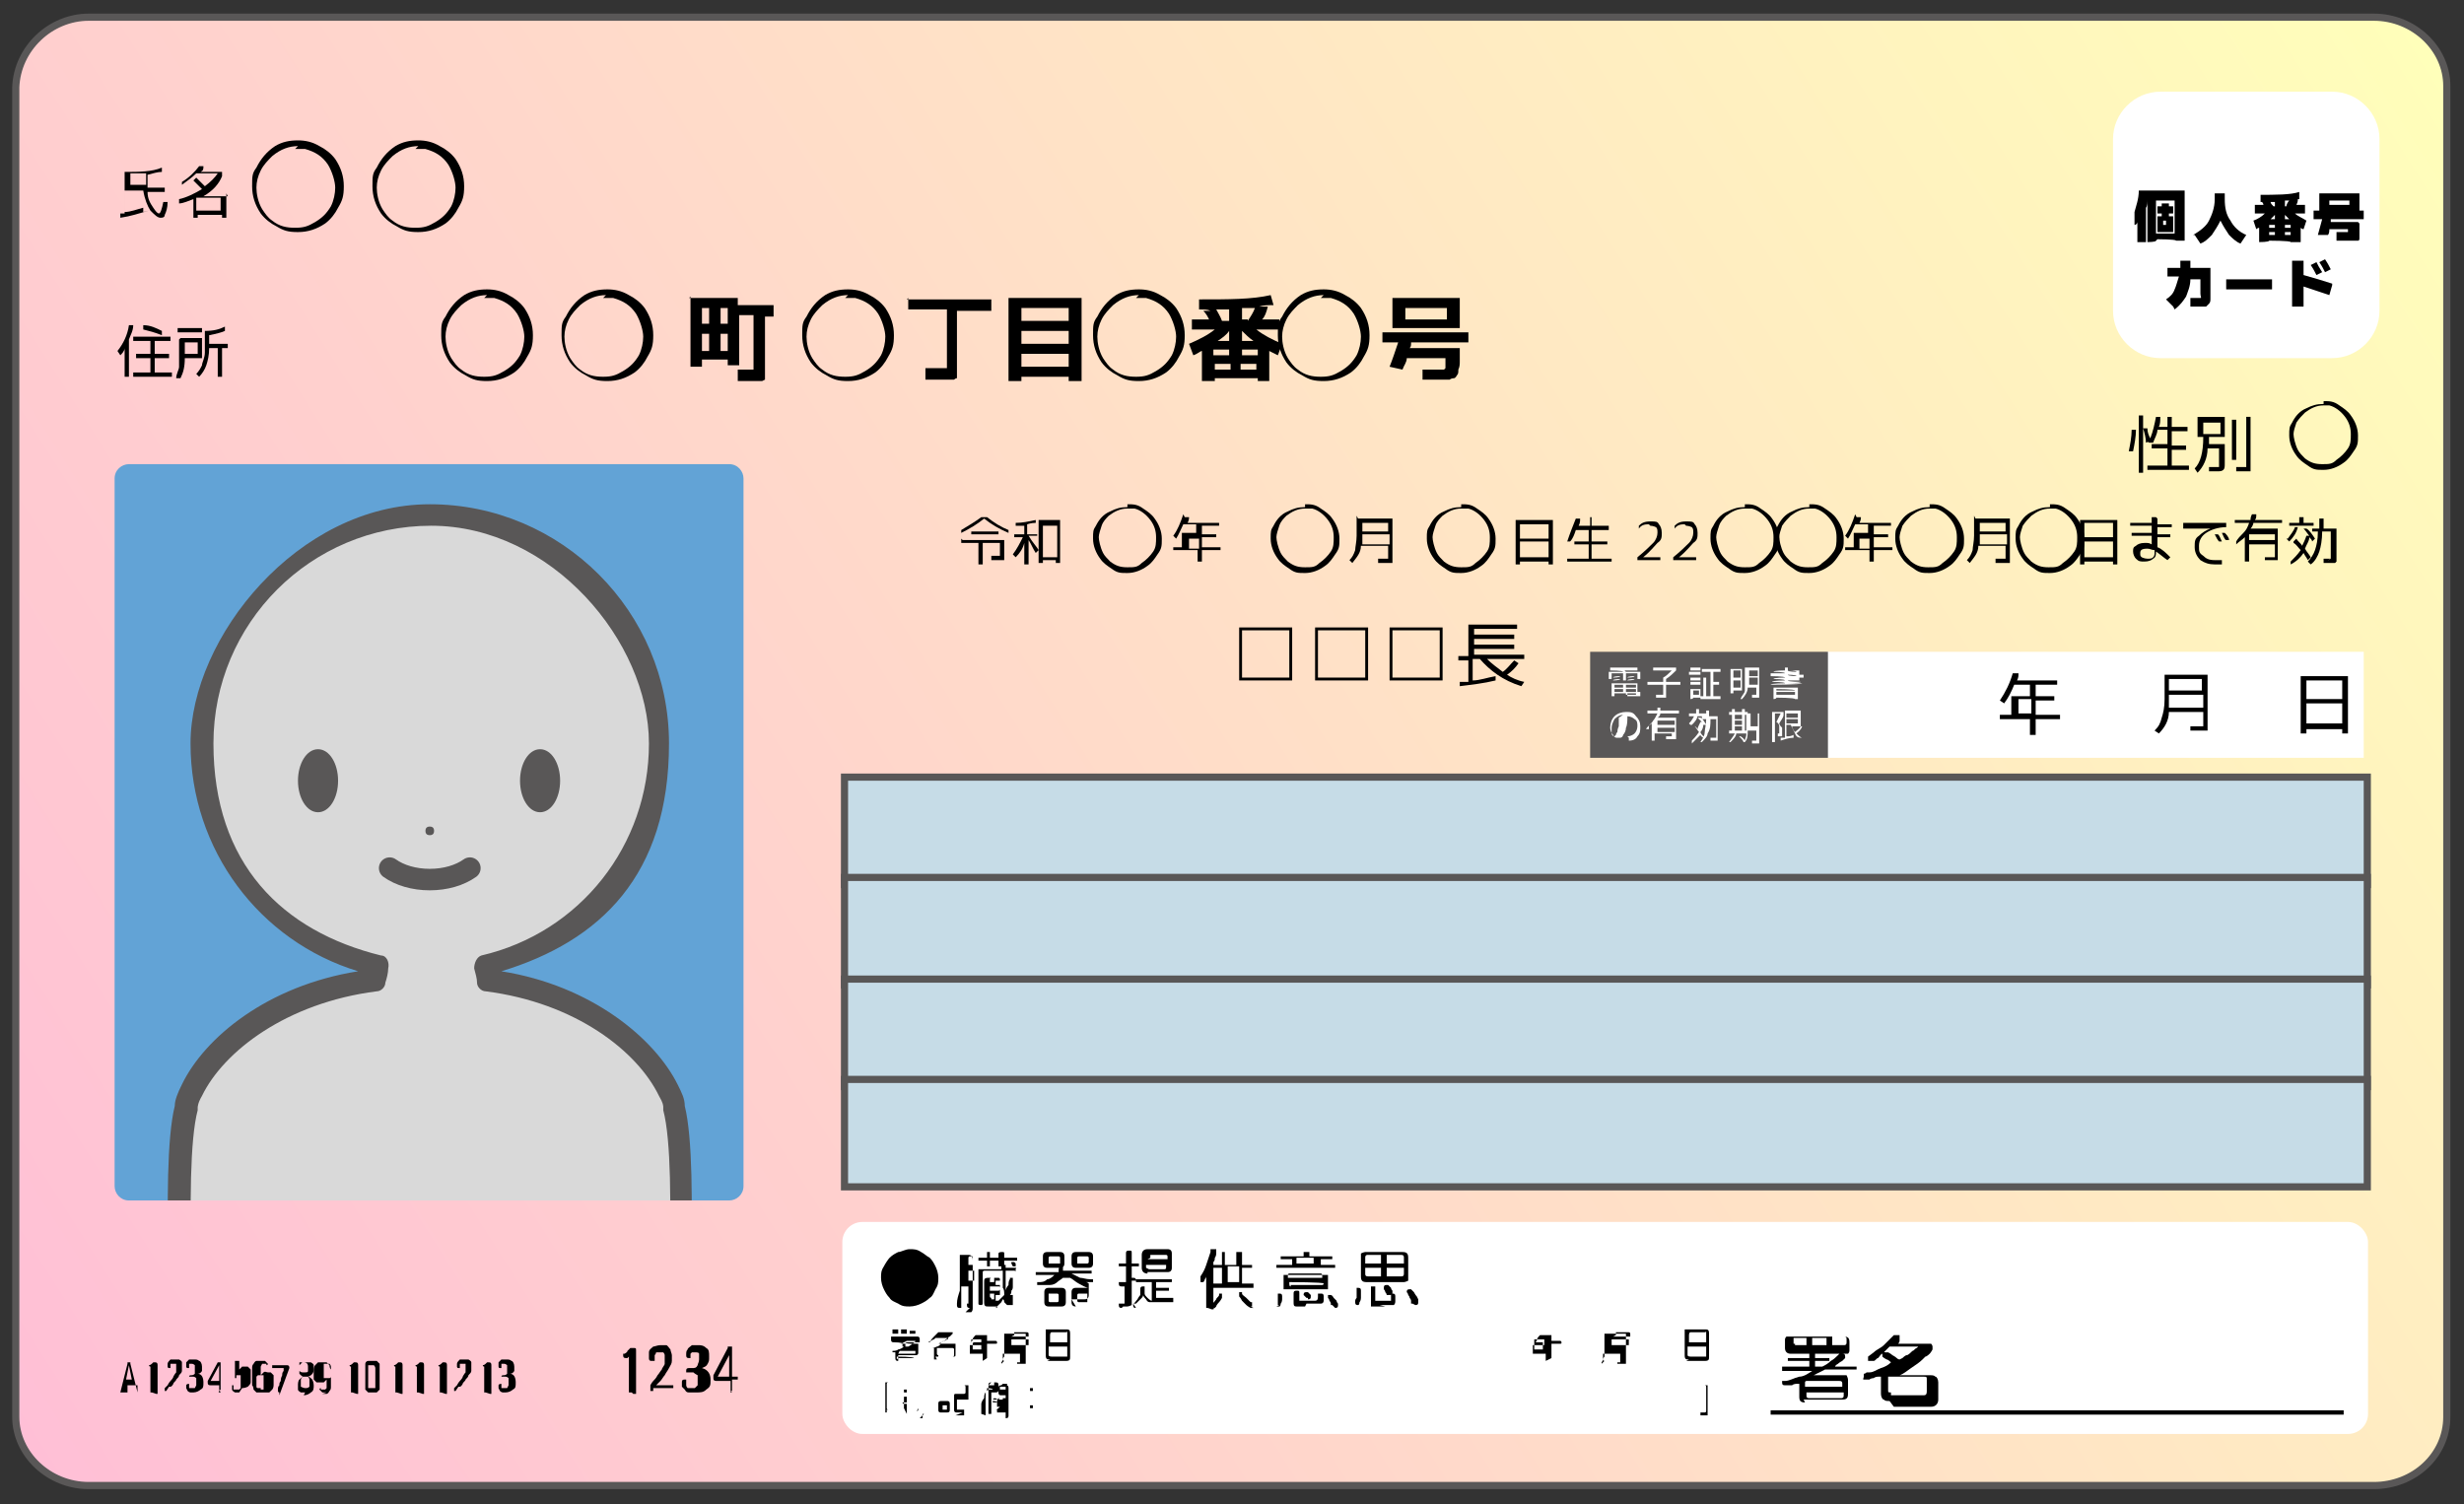 <?xml version="1.0" encoding="UTF-8"?>
<svg xmlns="http://www.w3.org/2000/svg" version="1.1" xmlns:xlink="http://www.w3.org/1999/xlink" viewBox="0 0 172 105">
  <rect x="0" y="0" width="172" height="105" fill="#333333" stroke="none"/>
  <defs>
    <style>
      .cls-1 {
        fill: #c6dce7;
      }

      .cls-2 {
        fill: #595757;
      }

      .cls-3, .cls-4 {
        fill: #d9d9d9;
      }

      .cls-4 {
        stroke-linecap: round;
        stroke-linejoin: round;
        stroke-width: 1.5px;
      }

      .cls-4, .cls-5 {
        stroke: #595757;
      }

      .cls-6 {
        fill: #fff;
      }

      .cls-5 {
        fill: url(#linear-gradient);
        stroke-width: .5px;
      }

      .cls-5, .cls-7 {
        stroke-miterlimit: 10;
      }

      .cls-7 {
        fill: none;
        stroke: #000;
        stroke-width: .3px;
      }

      .cls-8 {
        fill: #62a3d6;
      }

      .cls-9 {
        clip-path: url(#clippath);
      }
    </style>
    <linearGradient id="linear-gradient" x1="3.5" y1="105" x2="166.9" y2="1" gradientUnits="userSpaceOnUse">
      <stop offset="0" stop-color="#ffbfd6"/>
      <stop offset=".3" stop-color="#ffd0ce"/>
      <stop offset="1" stop-color="#fffeba"/>
      <stop offset="1" stop-color="#ffffba"/>
    </linearGradient>
    <clipPath id="clippath">
      <path class="cls-8" d="M9,32.4h41.9c.6,0,1,.5,1,1v49.4c0,.6-.5,1-1,1H9c-.6,0-1-.5-1-1v-49.4c0-.6.5-1,1-1Z"/>
    </clipPath>
  </defs>
  <!-- Generator: Adobe Illustrator 28.7.3, SVG Export Plug-In . SVG Version: 1.2.0 Build 164)  -->
  <g>
    <g id="_レイヤー_1" data-name="レイヤー_1">
      <g>
        <path class="cls-5" d="M170.8,98.9c0,2.7-2.3,4.8-5.1,4.8H6.2c-2.8,0-5.1-2.2-5.1-4.8V6.1C1.2,3.4,3.5,1.2,6.2,1.2h159.5c2.8,0,5.1,2.2,5.1,4.8v92.8Z"/>
        <g>
          <g>
            <g>
              <g>
                <g>
                  <path d="M10.4,14.7c-.7.2-1.3.4-2,.5v-.3s.1,0,.3,0v-2.9h0c1,0,1.9,0,2.6-.3v.3c-.3,0-.6.1-1,.2,0,.3,0,.6,0,.9h1.2v.3h-1.2c0,.5.2.8.4,1.1.2.3.3.4.4.4s.2-.3.3-.8h.3c0,.4-.1.7-.2.9,0,.2-.2.2-.3.2-.2,0-.4-.2-.7-.5-.2-.3-.4-.8-.5-1.4h-1.3v1.5c.4,0,.9-.2,1.3-.3v.3ZM10.2,13c0-.3,0-.6,0-.9-.4,0-.8,0-1.1,0v.8h1.2Z"/>
                  <path d="M15.8,13.5v1.7h-.3v-.2h-1.7v.2h-.3v-1.3c-.3.1-.7.3-1,.3v-.3c.5-.1,1.1-.4,1.6-.7-.2-.2-.4-.4-.6-.6l.2-.2c.2.2.4.4.6.6.4-.3.7-.6.9-.9h-1.5c-.3.3-.6.5-1,.8v-.2c.5-.3.9-.7,1.2-1.1h.3c0,.2,0,.3-.2.4h1.5v.3c-.2.5-.6,1-1.3,1.4h1.7ZM13.7,13.8v.9h1.7v-.9h-1.7Z"/>
                </g>
                <g>
                  <g>
                    <path d="M9,23.8v2.5h-.3v-2c0,.2-.2.4-.3.5l-.2-.3c.4-.5.7-1.1.8-1.8h.3c0,.4-.2.7-.3,1ZM10.8,26h1.2v.3h-2.7v-.3h1.2v-1h-1v-.3h1v-.9h-1.2v-.3h2.6v.3h-1.1v.9h1v.3h-1v1ZM10,23v-.3c.5,0,.9.2,1.3.4v.3c-.5-.2-.9-.3-1.3-.4Z"/>
                    <path d="M12.6,23.6h1.5v1.4h-1.2c0,.6-.1,1-.3,1.4h-.3c0-.3.2-.6.2-.8,0-.2,0-.5,0-.9v-1ZM12.4,23.2v-.3h1.7v.3h-1.7ZM12.9,24.7h.9v-.8h-.9v.8ZM14.6,24h1.3v.3h-.4v2h-.3v-2h-.6c0,.5-.1.9-.2,1.2-.1.3-.3.6-.5.8l-.2-.2c.2-.2.3-.4.4-.6,0-.2.2-.5.2-.9,0-.4,0-.9,0-1.5.6,0,1-.1,1.4-.3v.3c-.2.1-.6.2-1.1.3,0,.3,0,.5,0,.7Z"/>
                  </g>
                  <g>
                    <path d="M48.1,20.8h3.4v.5h2.5v.8h-.6v3.5c0,.2,0,.3,0,.4,0,.1,0,.2,0,.3,0,0,0,.2,0,.2,0,0,0,0-.2.1,0,0-.2,0-.3,0,0,0-.2,0-.4,0s-.4,0-1,0v-.8c.4,0,.7,0,.8,0s.2,0,.3,0c0,0,0-.1,0-.3v-3.5h-1v3.5h-.8v-.4h-1.8v.5h-.8v-4.9ZM49.5,21.5h-.5v1.1h.5v-1.1ZM49,23.3v1.2h.5v-1.2h-.5ZM50.3,21.5v1.1h.5v-1.1h-.5ZM50.3,24.5h.5v-1.2h-.5v1.2Z"/>
                    <path d="M63.3,20.9h5.9v.8h-2.4v3.8c0,.2,0,.3,0,.4,0,.1,0,.2,0,.3,0,0,0,.2,0,.2,0,0-.1,0-.2.1,0,0-.2,0-.3,0,0,0-.2,0-.4,0-.3,0-.7,0-1.3,0v-.8c.6,0,1,0,1.2,0s.2,0,.3,0c0,0,0-.1,0-.3v-3.8h-2.7v-.8Z"/>
                    <path d="M70.4,20.8h5.1v5.8h-.9v-.3h-3.3v.3h-.9v-5.8ZM71.3,22.4h3.3v-.9h-3.3v.9ZM71.3,23.1v.9h3.3v-.9h-3.3ZM71.3,24.7v.9h3.3v-.9h-3.3Z"/>
                    <path d="M83.7,20.9c2.1,0,3.7,0,5-.3l.2.7c-.4,0-.7,0-1,.1h.6c-.1.4-.2.7-.4.9h1.2v.7h-1.6c.5.4,1.1.7,1.8,1l-.3.8c-.2-.1-.4-.2-.6-.3v2.1h-.8v-.2h-3v.2h-.9v-2.1c-.1,0-.3.2-.6.3l-.3-.8c.7-.3,1.3-.6,1.8-1h-1.6v-.7h1.2c-.1-.2-.2-.4-.4-.6h.5c-.2-.1-.4-.1-.8-.1v-.7ZM85.8,24.8v-.4h-1.1v.4h1.1ZM84.8,25.8h1.1v-.4h-1.1v.4ZM85.3,22.4h.5v-.8c-.2,0-.5,0-.9,0,.1.2.3.5.4.8ZM85.8,23.1c-.2.3-.5.5-.8.7h.8v-.7ZM87.1,22.4c.2-.3.4-.6.5-.9-.3,0-.7,0-.9,0v.8h.4ZM86.7,23.1v.7h.8c-.3-.2-.6-.5-.8-.7ZM86.7,24.8h1.1v-.4h-1.1v.4ZM87.7,25.8v-.4h-1.1v.4h1.1Z"/>
                    <path d="M101.9,24.3c0,.4,0,.7,0,.9,0,.2,0,.4-.1.6,0,.2,0,.3-.1.4,0,0-.1.2-.2.2,0,0-.2,0-.3.1,0,0-.2,0-.3,0-.4,0-.9,0-1.6,0v-.7c.5,0,.9,0,1.3,0s.1,0,.2,0c0,0,0,0,.1-.1,0,0,0-.1,0-.2,0,0,0-.3,0-.5h-2.7c0,.3-.2.5-.3.8l-.9-.2c.2-.5.4-1.1.6-1.7h-1.1v-.7h6v.7h-4c0,.2,0,.3-.1.4h3.5ZM98.1,22.9h-.9v-2.1h4.7v2.1h-3.8ZM98.1,22.3h2.9v-.8h-2.9v.8Z"/>
                  </g>
                </g>
                <g>
                  <path d="M68.9,36.1c.5.4,1,.7,1.5.9v.2c-.7-.3-1.2-.6-1.7-1-.5.4-1,.7-1.6,1v-.2c.5-.3,1-.6,1.4-.9h.4ZM67.2,37.7h2.9v1c0,.2,0,.3,0,.4,0,0-.2,0-.3,0s-.3,0-.6,0v-.3c.2,0,.4,0,.5,0s.1,0,.1,0c0,0,0,0,0-.2v-.7h-1.2v1.5h-.3v-1.5h-1.2v-.3ZM67.8,37.3v-.2h1.9v.2h-1.9Z"/>
                  <path d="M72.4,37.2v.2h-.6c.3.5.6.8.7,1l-.2.2c-.2-.3-.3-.6-.5-.9v1.7h-.3v-1.5c-.1.4-.3.7-.6,1l-.2-.2c.3-.4.5-.8.7-1.2h-.6v-.2h.7v-.6c-.2,0-.4,0-.6,0v-.2c.5,0,.9-.1,1.4-.2v.2c-.1,0-.3,0-.6.1v.7h.7ZM72.8,39.1v.2h-.3v-3h1.5v3h-.3v-.2h-1ZM73.8,38.9v-2.2h-1v2.2h1Z"/>
                  <path d="M82.7,36.1h.3c0,.1,0,.2-.1.4h2.2v.2h-1.2v.6h1v.2h-1v.7h1.3v.2h-1.3v.8h-.3v-.8h-1.7v-.2h.6v-1h1v-.6h-.9c-.2.4-.3.7-.5,1l-.2-.2c.3-.4.5-.9.7-1.5ZM83.7,37.6h-.7v.7h.7v-.7Z"/>
                  <path d="M94.8,36.2h2.4v2.7c0,.2,0,.3,0,.4,0,0-.2,0-.4,0s-.3,0-.6,0v-.3c.3,0,.5,0,.5,0,.1,0,.2,0,.2,0,0,0,0,0,0-.2v-.7h-1.9c0,.5-.3.8-.6,1.2l-.2-.2c.2-.2.3-.4.4-.7,0-.2.1-.6.1-1v-1.4ZM95.1,37.3v.4c0,.1,0,.2,0,.3h1.9v-.7h-1.8ZM95.1,37.1h1.8v-.6h-1.8v.6Z"/>
                  <path d="M105.8,36.3h2.6v3.1h-.3v-.2h-2v.2h-.3v-3.1ZM106.1,37.6h2v-1h-2v1ZM106.1,37.8v1.1h2v-1.1h-2Z"/>
                  <path d="M110.8,36.1h.3v.6h1.2v.3h-1.2v.8h1.1v.2h-1.1v1h1.4v.2h-3.1v-.2h1.5v-1h-1v-.2h1v-.8h-.9c-.1.3-.2.6-.4.8h-.2c.2-.6.4-1.1.6-1.6h.3c0,.2,0,.3-.1.5h.8v-.6Z"/>
                </g>
                <g>
                  <path d="M90.2,47.5h-3.7v-3.7h3.7v3.7ZM86.7,44v3.3h3.3v-3.3h-3.3Z"/>
                  <path d="M95.5,47.5h-3.7v-3.7h3.7v3.7ZM92,44v3.3h3.3v-3.3h-3.3Z"/>
                  <path d="M100.7,47.5h-3.7v-3.7h3.7v3.7ZM97.2,44v3.3h3.3v-3.3h-3.3Z"/>
                  <path d="M106.4,45.7v.3h-2.6c.3.3.7.6,1.1.9.3-.2.5-.5.8-.8l.3.2c-.2.3-.5.6-.8.8.3.2.7.4,1.2.5l-.2.3c-1.3-.4-2.2-1.1-2.9-1.9h-.5v1.5c.5,0,1-.2,1.6-.3v.3c-.8.2-1.7.3-2.5.4v-.3c.4,0,.6,0,.6,0v-1.5h-.7v-.3h.7v-2.2h3.4v.3h-3v.4h2.8v.3h-2.8v.4h2.8v.3h-2.8v.4h3.5Z"/>
                </g>
                <g>
                  <path d="M117.6,36.6c-.2,0-.5,0-.7.3v-.2c.2-.2.4-.3.8-.3s.5,0,.6.2c.1.1.2.3.2.6s0,.5-.3.7c-.2.2-.5.6-1,1h0s1.2,0,1.2,0v.2h-1.6v-.2c.5-.4.9-.8,1.1-1,.2-.2.3-.5.3-.7s0-.3-.1-.4c0,0-.2-.1-.4-.1Z"/>
                  <path d="M115.1,36.6c-.2,0-.5,0-.7.3v-.2c.2-.2.4-.3.8-.3s.5,0,.6.2c.1.1.2.3.2.6s0,.5-.3.7c-.2.2-.5.6-1,1h0s1.2,0,1.2,0v.2h-1.6v-.2c.5-.4.9-.8,1.1-1,.2-.2.3-.5.3-.7s0-.3-.1-.4c0,0-.2-.1-.4-.1Z"/>
                  <path d="M129.6,36.1h.3c0,.1,0,.2-.1.4h2.2v.2h-1.2v.6h1v.2h-1v.7h1.3v.2h-1.3v.8h-.3v-.8h-1.7v-.2h.6v-1h1v-.6h-.9c-.2.4-.3.7-.5,1l-.2-.2c.3-.4.5-.9.7-1.5ZM130.5,37.6h-.7v.7h.7v-.7Z"/>
                  <path d="M137.9,36.2h2.4v2.7c0,.2,0,.3,0,.4,0,0-.2,0-.4,0s-.3,0-.6,0v-.3c.3,0,.5,0,.5,0,.1,0,.2,0,.2,0,0,0,0,0,0-.2v-.7h-1.9c0,.5-.3.8-.6,1.2l-.2-.2c.2-.2.3-.4.4-.7,0-.2.1-.6.1-1v-1.4ZM138.2,37.3v.4c0,.1,0,.2,0,.3h1.9v-.7h-1.8ZM138.2,37.1h1.8v-.6h-1.8v.6Z"/>
                  <path d="M145.2,36.3h2.6v3.1h-.3v-.2h-2v.2h-.3v-3.1ZM145.5,37.5h2v-1h-2v1ZM145.5,37.8v1.1h2v-1.1h-2Z"/>
                  <path d="M150.6,36.2v.4h1v.2h-1v.5h.9v.2h-.9v.7c.3.1.6.4.9.7l-.2.2c-.3-.2-.5-.4-.8-.6,0,.2,0,.4-.2.5-.1.1-.3.2-.6.2s-.4,0-.6-.2c-.1-.1-.2-.3-.2-.5s0-.3.2-.4c.1-.1.3-.2.6-.2s.3,0,.5.1v-.6h-1.4v-.2h1.4v-.5h-1.5v-.2h1.5v-.4h.3ZM150.4,38.4c-.2,0-.3-.1-.5-.1-.4,0-.5.1-.5.3s0,.2.1.3c0,0,.2.1.4.1s.3,0,.4-.1.1-.2.1-.4h0Z"/>
                  <path d="M152.4,36.8v-.3c1,0,2,0,3,0v.3c-.6,0-1.1.2-1.4.4-.3.2-.5.5-.5.9s0,.5.3.7c.2.2.4.3.8.3s.3,0,.5,0v.3c-.1,0-.3,0-.5,0-.4,0-.7-.1-1-.3-.2-.2-.4-.5-.4-.9s0-.6.3-.8c.2-.2.5-.4.8-.5h0c-.7,0-1.3,0-1.9,0ZM154.6,37.3h.2c.1,0,.2.3.3.5h-.2c-.1-.1-.2-.3-.3-.5ZM155.1,37.2h.2c.1.1.3.3.3.5h-.2c-.1,0-.2-.3-.3-.5Z"/>
                  <path d="M156.1,38.1v-.3c.1-.2.3-.4.5-.6.2-.2.3-.4.4-.7h-1v-.2h1.1c0-.1,0-.2.1-.4h.3c0,.2,0,.3-.1.4h1.9v.2h-2c0,.1-.1.3-.2.4h1.9v1.9c0,.2,0,.3,0,.3,0,0-.2,0-.4,0s-.3,0-.5,0v-.2c.2,0,.4,0,.5,0s.2,0,.2,0c0,0,0,0,0,0v-.4h-1.8v.7h-.3v-1.7c-.2.2-.4.3-.6.5ZM157,37.7h1.8v-.4h-1.8v.4ZM157,38v.5h1.8v-.5h-1.8Z"/>
                  <path d="M160.1,37.8l.2-.2c.1.2.3.3.4.5.1-.2.2-.4.3-.7h.2c-.1-.1-.2-.3-.4-.5h.2c.2.1.4.4.6.7l-.2.2c0-.1-.1-.2-.2-.3,0,.3-.2.5-.3.8.1.2.3.4.4.6l-.2.2c-.1-.2-.2-.3-.3-.5-.2.3-.5.6-.9.8v-.2c.2-.2.5-.5.7-.8-.2-.2-.3-.4-.5-.5ZM159.7,37.6c.2-.3.4-.5.5-.8h.2c-.1.4-.3.7-.6,1l-.2-.2ZM160.8,36.5h.7v.2h-1.7v-.2h.7v-.4h.3v.4ZM162.5,39.1c0,0,.1,0,.2-.1,0,0,0-.3,0-.6,0-.3,0-.7,0-1.3h-.6c0,.6-.1,1.1-.2,1.4-.1.3-.3.7-.6.9l-.2-.2c.2-.2.4-.5.5-.8.1-.3.2-.7.2-1.3h-.4v-.2h.5c0-.2,0-.4,0-.7h.3c0,.2,0,.5,0,.7h.9c0,.4,0,.7,0,1,0,.3,0,.5,0,.7,0,.2,0,.3,0,.4,0,.1,0,.2,0,.2,0,0,0,0-.1.1,0,0,0,0-.2,0-.1,0-.3,0-.6,0v-.3c.2,0,.4,0,.5,0Z"/>
                </g>
                <g>
                  <path d="M148.9,31.5h-.3c.1-.5.2-1,.2-1.5h.3c0,.5-.1,1-.2,1.5ZM149.3,33v-4h.3v4h-.3ZM151.6,32.5h1.2v.3h-2.9v-.3h1.4v-1.2h-1.1v-.3h1.1v-1h-.7c0,.3-.2.6-.3.9h-.3c0-.1-.2,0-.2,0,0-.3-.1-.7-.2-1h.3c0,.3.1.5.2.7.2-.5.3-1,.4-1.5h.3c0,.3,0,.5-.1.7h.6v-.7h.3v.7h1.1v.3h-1.1v1h1v.3h-1v1.2Z"/>
                  <path d="M154.8,32.6c0,0,0,0,.1,0,0,0,0-.2,0-.4,0-.2,0-.5,0-.9h-.8c0,.7-.3,1.3-.7,1.7l-.2-.3c.4-.4.6-1.1.6-2.2h-.4v-1.4h1.9v1.4h-1.1c0,.1,0,.3,0,.5h1.1c0,.6,0,1,0,1.3,0,.3,0,.4-.1.5,0,0-.1.1-.3.1-.2,0-.4,0-.7,0v-.3c.2,0,.4,0,.5,0ZM155,30.3v-.8h-1.2v.8h1.2ZM155.8,32.1v-2.8h.3v2.8h-.3ZM156.8,29.1h.3v3.3c0,.2,0,.4,0,.5,0,0-.2,0-.4,0s-.3,0-.6,0v-.3c.2,0,.4,0,.5,0s.2,0,.2,0c0,0,0-.1,0-.2v-3.2Z"/>
                </g>
              </g>
              <g>
                <g>
                  <path d="M20.8,9.8c.5,0,1,.1,1.5.4.4.2.8.5,1.1.9.4.6.6,1.2.6,1.9s-.1,1-.4,1.5c-.2.4-.5.8-.9,1.1-.6.4-1.2.6-1.9.6s-1-.1-1.5-.4c-.4-.2-.8-.5-1.1-.9-.4-.6-.6-1.2-.6-1.9s0-.9.3-1.3c.3-.6.7-1.1,1.3-1.5.5-.3,1-.4,1.6-.4ZM20.8,10.2c-.6,0-1.2.2-1.8.7-.3.3-.6.6-.8,1-.2.4-.3.8-.3,1.2s.1,1,.4,1.5c.2.3.4.6.7.8.5.4,1,.5,1.6.5s.9-.1,1.4-.4c.5-.3.8-.6,1.1-1.1.2-.4.3-.9.3-1.3s-.2-1.1-.5-1.6c-.4-.6-.9-.9-1.6-1.1-.2,0-.5,0-.7,0Z"/>
                  <path d="M29.2,9.8c.5,0,1,.1,1.5.4.4.2.8.5,1.1.9.4.6.6,1.2.6,1.9s-.1,1-.4,1.5c-.2.4-.5.8-.9,1.1-.6.4-1.2.6-1.9.6s-1-.1-1.5-.4c-.4-.2-.8-.5-1.1-.9-.4-.6-.6-1.2-.6-1.9s0-.9.3-1.3c.3-.6.7-1.1,1.3-1.5.5-.3,1-.4,1.6-.4ZM29.2,10.2c-.6,0-1.2.2-1.8.7-.3.3-.6.6-.8,1-.2.4-.3.8-.3,1.2s.1,1,.4,1.5c.2.3.4.6.7.8.5.4,1,.5,1.6.5s.9-.1,1.4-.4c.5-.3.8-.6,1.1-1.1.2-.4.3-.9.3-1.3s-.2-1.1-.5-1.6c-.4-.6-.9-.9-1.6-1.1-.2,0-.5,0-.7,0Z"/>
                </g>
                <g>
                  <path d="M34,20.2c.5,0,1,.1,1.5.4.4.2.8.5,1.1.9.4.6.6,1.2.6,1.9s-.1,1-.4,1.5c-.2.4-.5.8-.9,1.1-.6.4-1.2.6-1.9.6s-1-.1-1.5-.4c-.4-.2-.8-.5-1.1-.9-.4-.6-.6-1.2-.6-1.9s0-.9.3-1.3c.3-.6.7-1.1,1.3-1.5.5-.3,1-.4,1.6-.4ZM34,20.6c-.6,0-1.2.2-1.8.7-.3.3-.6.6-.8,1-.2.4-.3.8-.3,1.2s.1,1,.4,1.5c.2.3.4.6.7.8.5.4,1,.5,1.6.5s.9-.1,1.4-.4c.5-.3.8-.6,1.1-1.1.2-.4.3-.9.3-1.3s-.2-1.1-.5-1.6c-.4-.6-.9-.9-1.6-1.1-.2,0-.5,0-.7,0Z"/>
                  <path d="M42.4,20.2c.5,0,1,.1,1.5.4.4.2.8.5,1.1.9.4.6.6,1.2.6,1.9s-.1,1-.4,1.5c-.2.4-.5.8-.9,1.1-.6.4-1.2.6-1.9.6s-1-.1-1.5-.4c-.4-.2-.8-.5-1.1-.9-.4-.6-.6-1.2-.6-1.9s0-.9.3-1.3c.3-.6.7-1.1,1.3-1.5.5-.3,1-.4,1.6-.4ZM42.3,20.6c-.6,0-1.2.2-1.8.7-.3.3-.6.6-.8,1-.2.4-.3.8-.3,1.2s.1,1,.4,1.5c.2.3.4.6.7.8.5.4,1,.5,1.6.5s.9-.1,1.4-.4c.5-.3.8-.6,1.1-1.1.2-.4.3-.9.3-1.3s-.2-1.1-.5-1.6c-.4-.6-.9-.9-1.6-1.1-.2,0-.5,0-.7,0Z"/>
                </g>
                <path d="M59.2,20.2c.5,0,1,.1,1.5.4.4.2.8.5,1.1.9.4.6.6,1.2.6,1.9s-.1,1-.4,1.5c-.2.4-.5.8-.9,1.1-.6.4-1.2.6-1.9.6s-1-.1-1.5-.4c-.4-.2-.8-.5-1.1-.9-.4-.6-.6-1.2-.6-1.9s0-.9.3-1.3c.3-.6.7-1.1,1.3-1.5.5-.3,1-.4,1.6-.4ZM59.2,20.6c-.6,0-1.2.2-1.8.7-.3.3-.6.6-.8,1-.2.4-.3.8-.3,1.2s.1,1,.4,1.5c.2.3.4.6.7.8.5.4,1,.5,1.6.5s.9-.1,1.4-.4c.5-.3.8-.6,1.1-1.1.2-.4.3-.9.3-1.3s-.2-1.1-.5-1.6c-.4-.6-.9-.9-1.6-1.1-.2,0-.5,0-.7,0Z"/>
                <path d="M79.5,20.2c.5,0,1,.1,1.5.4.4.2.8.5,1.1.9.4.6.6,1.2.6,1.9s-.1,1-.4,1.5c-.2.4-.5.8-.9,1.1-.6.4-1.2.6-1.9.6s-1-.1-1.5-.4c-.4-.2-.8-.5-1.1-.9-.4-.6-.6-1.2-.6-1.9s0-.9.3-1.3c.3-.6.7-1.1,1.3-1.5.5-.3,1-.4,1.6-.4ZM79.5,20.6c-.6,0-1.2.2-1.8.7-.3.3-.6.6-.8,1-.2.4-.3.8-.3,1.2s.1,1,.4,1.5c.2.3.4.6.7.8.5.4,1,.5,1.6.5s.9-.1,1.4-.4c.5-.3.8-.6,1.1-1.1.2-.4.3-.9.3-1.3s-.2-1.1-.5-1.6c-.4-.6-.9-.9-1.6-1.1-.2,0-.5,0-.7,0Z"/>
                <path d="M78.7,35.2c.4,0,.7,0,1.1.3.3.2.6.4.8.7.3.4.5.9.5,1.4s0,.7-.3,1.1c-.2.3-.4.6-.7.8-.4.3-.9.5-1.4.5s-.7,0-1.1-.3c-.3-.2-.6-.4-.8-.7-.3-.4-.5-.9-.5-1.4s0-.6.2-.9c.2-.4.5-.8,1-1,.4-.2.7-.3,1.2-.3ZM78.7,35.5c-.5,0-.9.2-1.3.5-.2.2-.4.4-.5.7-.1.3-.2.6-.2.8s.1.7.3,1.1c.1.2.3.4.5.6.4.3.7.4,1.2.4s.7,0,1-.3c.3-.2.6-.5.8-.8.2-.3.2-.6.2-1s-.1-.8-.4-1.2c-.3-.4-.7-.7-1.1-.8-.2,0-.3,0-.5,0Z"/>
                <path d="M91.1,35.2c.4,0,.7,0,1.1.3.3.2.6.4.8.7.3.4.5.9.5,1.4s0,.7-.3,1.1c-.2.3-.4.6-.7.8-.4.3-.9.5-1.4.5s-.7,0-1.1-.3c-.3-.2-.6-.4-.8-.7-.3-.4-.5-.9-.5-1.4s0-.6.2-.9c.2-.4.5-.8,1-1,.4-.2.7-.3,1.2-.3ZM91.1,35.5c-.5,0-.9.2-1.3.5-.2.2-.4.4-.5.7-.1.3-.2.6-.2.8s.1.7.3,1.1c.1.2.3.4.5.6.4.3.7.4,1.2.4s.7,0,1-.3c.3-.2.6-.5.8-.8.2-.3.2-.6.2-1s-.1-.8-.4-1.2c-.3-.4-.7-.7-1.1-.8-.2,0-.3,0-.5,0Z"/>
                <path d="M102,35.2c.4,0,.7,0,1.1.3.3.2.6.4.8.7.3.4.5.9.5,1.4s0,.7-.3,1.1c-.2.3-.4.6-.7.8-.4.3-.9.5-1.4.5s-.7,0-1.1-.3c-.3-.2-.6-.4-.8-.7-.3-.4-.5-.9-.5-1.4s0-.6.2-.9c.2-.4.5-.8,1-1,.4-.2.7-.3,1.2-.3ZM102,35.5c-.5,0-.9.2-1.3.5-.2.2-.4.4-.5.7-.1.3-.2.6-.2.8s.1.7.3,1.1c.1.2.3.4.5.6.4.3.7.4,1.2.4s.7,0,1-.3c.3-.2.6-.5.8-.8.2-.3.2-.6.2-1s-.1-.8-.4-1.2c-.3-.4-.7-.7-1.1-.8-.2,0-.3,0-.5,0Z"/>
                <path d="M121.8,35.2c.4,0,.7,0,1.1.3.3.2.6.4.8.7.3.4.5.9.5,1.4s0,.7-.3,1.1c-.2.3-.4.6-.7.8-.4.3-.9.5-1.4.5s-.7,0-1.1-.3c-.3-.2-.6-.4-.8-.7-.3-.4-.5-.9-.5-1.4s0-.6.2-.9c.2-.4.5-.8,1-1,.4-.2.7-.3,1.2-.3ZM121.8,35.5c-.5,0-.9.2-1.3.5-.2.2-.4.4-.5.7-.1.3-.2.6-.2.8s.1.7.3,1.1c.1.2.3.4.5.6.4.3.7.4,1.2.4s.7,0,1-.3c.3-.2.6-.5.8-.8.2-.3.2-.6.2-1s-.1-.8-.4-1.2c-.3-.4-.7-.7-1.1-.8-.2,0-.3,0-.5,0Z"/>
                <path d="M126.3,35.2c.4,0,.7,0,1.1.3.3.2.6.4.8.7.3.4.5.9.5,1.4s0,.7-.3,1.1c-.2.3-.4.6-.7.8-.4.3-.9.5-1.4.5s-.7,0-1.1-.3c-.3-.2-.6-.4-.8-.7-.3-.4-.5-.9-.5-1.4s0-.6.2-.9c.2-.4.5-.8,1-1,.4-.2.7-.3,1.2-.3ZM126.3,35.5c-.5,0-.9.2-1.3.5-.2.2-.4.4-.6.7-.1.3-.2.6-.2.8s.1.7.3,1.1c.1.2.3.4.5.6.4.3.7.4,1.2.4s.7,0,1-.3c.3-.2.6-.5.8-.8.2-.3.2-.6.2-1s-.1-.8-.4-1.2c-.3-.4-.7-.7-1.1-.8-.2,0-.3,0-.5,0Z"/>
                <path d="M134.7,35.2c.4,0,.7,0,1.1.3.3.2.6.4.8.7.3.4.5.9.5,1.4s0,.7-.3,1.1c-.2.3-.4.6-.7.8-.4.3-.9.5-1.4.5s-.7,0-1.1-.3c-.3-.2-.6-.4-.8-.7-.3-.4-.5-.9-.5-1.4s0-.6.2-.9c.2-.4.5-.8,1-1,.4-.2.7-.3,1.2-.3ZM134.7,35.5c-.5,0-.9.2-1.3.5-.2.2-.4.4-.6.7-.1.3-.2.6-.2.8s.1.7.3,1.1c.1.2.3.4.5.6.4.3.7.4,1.2.4s.7,0,1-.3c.3-.2.6-.5.8-.8.2-.3.2-.6.2-1s-.1-.8-.4-1.2c-.3-.4-.7-.7-1.1-.8-.2,0-.3,0-.5,0Z"/>
                <path d="M143.1,35.2c.4,0,.7,0,1.1.3.3.2.6.4.8.7.3.4.5.9.5,1.4s0,.7-.3,1.1c-.2.3-.4.6-.7.8-.4.3-.9.5-1.4.5s-.7,0-1.1-.3c-.3-.2-.6-.4-.8-.7-.3-.4-.5-.9-.5-1.4s0-.6.2-.9c.2-.4.5-.8,1-1,.4-.2.7-.3,1.2-.3ZM143.1,35.5c-.5,0-.9.2-1.3.5-.2.2-.4.4-.6.7-.1.3-.2.6-.2.8s.1.7.3,1.1c.1.2.3.4.5.6.4.3.7.4,1.2.4s.7,0,1-.3c.3-.2.6-.5.8-.8.2-.3.2-.6.2-1s-.1-.8-.4-1.2c-.3-.4-.7-.7-1.1-.8-.2,0-.3,0-.5,0Z"/>
                <path d="M162.2,28c.4,0,.7,0,1.1.3.3.2.6.4.8.7.3.4.5.9.5,1.4s0,.7-.3,1.1c-.2.3-.4.6-.7.8-.4.3-.9.5-1.4.5s-.7,0-1.1-.3c-.3-.2-.6-.4-.8-.7-.3-.4-.5-.9-.5-1.4s0-.6.2-.9c.2-.4.5-.8,1-1,.4-.2.7-.3,1.2-.3ZM162.2,28.3c-.5,0-.9.2-1.3.5-.2.2-.4.4-.6.7-.1.3-.2.6-.2.8s.1.7.3,1.1c.1.2.3.4.5.6.4.3.7.4,1.2.4s.7,0,1-.3c.3-.2.6-.5.8-.8.2-.3.2-.6.2-1s-.1-.8-.4-1.2c-.3-.4-.7-.7-1.1-.8-.2,0-.3,0-.5,0Z"/>
                <path d="M92.4,20.2c.5,0,1,.1,1.5.4.4.2.8.5,1.1.9.4.6.6,1.2.6,1.9s-.1,1-.4,1.5c-.2.4-.5.8-.9,1.1-.6.4-1.2.6-1.9.6s-1-.1-1.5-.4c-.4-.2-.8-.5-1.1-.9-.4-.6-.6-1.2-.6-1.9s0-.9.3-1.3c.3-.6.7-1.1,1.3-1.5.5-.3,1-.4,1.6-.4ZM92.4,20.6c-.6,0-1.2.2-1.8.7-.3.3-.6.6-.8,1-.2.4-.3.8-.3,1.2s.1,1,.4,1.5c.2.3.4.6.7.8.5.4,1,.5,1.6.5s.9-.1,1.4-.4c.5-.3.8-.6,1.1-1.1.2-.4.3-.9.3-1.3s-.2-1.1-.5-1.6c-.4-.6-.9-.9-1.6-1.1-.2,0-.5,0-.7,0Z"/>
              </g>
              <g>
                <rect class="cls-6" x="58.8" y="85.3" width="106.5" height="14.8" rx="1.4" ry="1.4"/>
                <g>
                  <g>
                    <rect class="cls-1" x="58.9" y="54.3" width="106.3" height="7.5"/>
                    <path class="cls-2" d="M165,54.5v7H59.2v-7h105.8M165.5,54H58.7v8h106.8v-8h0Z"/>
                  </g>
                  <g>
                    <rect class="cls-1" x="58.9" y="61.3" width="106.3" height="7.5"/>
                    <path class="cls-2" d="M165,61.5v7H59.2v-7h105.8M165.5,61H58.7v8h106.8v-8h0Z"/>
                  </g>
                  <g>
                    <rect class="cls-1" x="58.9" y="68.3" width="106.3" height="7.5"/>
                    <path class="cls-2" d="M165,68.6v7H59.2v-7h105.8M165.5,68.1H58.7v8h106.8v-8h0Z"/>
                  </g>
                  <g>
                    <rect class="cls-1" x="58.9" y="75.4" width="106.3" height="7.5"/>
                    <path class="cls-2" d="M165,75.6v7H59.2v-7h105.8M165.5,75.1H58.7v8h106.8v-8h0Z"/>
                  </g>
                </g>
                <g>
                  <g>
                    <path d="M126,97.9c-.3,0-.4-.1-.4-.4v-.9s0,0-.2,0c0,0-.2,0-.3.1-.1,0-.2,0-.3,0,0,0-.1,0-.2,0-.1,0-.2,0-.2-.2s0,0,0-.1c0,0,0,0,.1,0,0,0,0,0,.1,0,.3,0,.6-.2,1-.3.3,0,.6-.2.9-.4h-1.9c0,0-.1,0-.2,0,0,0,0,0,0-.1s0-.1,0-.2c0,0,0,0,.2,0h1.7v-.4h-1.3c0,0-.1,0-.2,0,0,0,0,0,0-.1s0-.1,0-.1c0,0,0,0,.2,0h1.3v-.3h-1.3c-.3,0-.4-.2-.4-.4s0-.2,0-.3c0,0,0-.2,0-.3,0,0,0-.1.1-.2,0,0,.2,0,.3,0h3.7c.3,0,.4.1.4.4s0,.2,0,.3c0,0,0,.2,0,.3,0,0,0,.1-.1.2,0,0-.2,0-.3,0h-2v.3h.9c0,0,.1,0,.1,0,0,0,0,0,0,.1s0,.1,0,.1c0,0,0,0-.1,0h-.9v.4h.5c.2-.1.4-.2.6-.4.2-.1.4-.3.5-.4,0,0,0,0,.1-.1,0,0,.1,0,.2,0,.1,0,.2,0,.2.2s0,0,0,.1c0,0-.1.1-.2.2,0,0-.2.1-.3.2,0,0-.2.1-.2.2s-.1,0-.1,0h1.4c0,0,.1,0,.2,0,0,0,0,0,0,.1s0,.1,0,.1c0,0,0,0-.2,0h-2l-.8.4h2c.1,0,.3,0,.3,0,0,0,.1.2.1.3v1c0,.3-.1.4-.4.4h-2.7ZM125.3,93.9h.8v-.5h-.8c0,0,0,0-.1,0,0,0,0,0,0,.1v.2c0,0,0,0,0,.1,0,0,0,0,.1,0ZM126,96.8h2.6v-.2c0-.1,0-.2-.2-.2h-2.3c0,0-.1,0-.1.1v.3ZM126.2,97.6h2.3c.1,0,.2,0,.2-.2v-.2h-2.6v.2c0,.1,0,.2.2.2ZM126.5,93.9h1v-.5h-1v.5ZM127.9,93.9h.8c.1,0,.2,0,.2-.2v-.2c0-.1,0-.2-.2-.2h-.8v.5Z"/>
                    <path d="M131.9,97.8c-.2,0-.3,0-.4-.1-.1,0-.2-.2-.2-.4v-1.2s0,0-.2,0c0,0-.2,0-.3.1,0,0-.2,0-.3.1,0,0-.1,0-.2,0,0,0-.1,0-.2,0s0-.1,0-.2,0-.1,0-.2c0,0,.1,0,.2-.1,0,0,.1,0,.2,0,.3,0,.5-.2.8-.3.3-.1.5-.2.7-.4,0,0-.2-.2-.3-.2,0,0-.2-.1-.3-.2,0,0,0,0,0,0,0,0,0,0,0-.1,0,0,0-.1,0-.2s.1,0,.2,0,.1,0,.2,0c0,0,.2.1.3.2,0,0,.2.1.3.2,0,0,.1.1.2.1,0,0,0,0,.2-.1,0,0,.2-.2.3-.2.1,0,.3-.2.4-.3.1,0,.2-.2.3-.2,0,0,.1-.1.1-.1s0,0,0,0h-2s-.1.1-.2.2c0,0-.2.2-.3.3-.1,0-.2.2-.3.3-.1,0-.2.2-.3.2,0,0-.2,0-.2,0s-.1,0-.2,0c0,0,0-.1,0-.2s0,0,0-.1c0,0,0,0,0,0l.4-.3c.2-.2.5-.3.7-.5.2-.2.4-.4.6-.6,0,0,0,0,.1-.1,0,0,0,0,.2,0s.1,0,.2,0c0,0,0,0,0,.2s0,.1,0,.2c0,0,0,.1-.1.2h2c0,0,.2,0,.3,0,0,0,.1.1.1.2s0,.1,0,.2c0,0-.1.2-.2.3,0,0-.2.2-.3.2,0,0-.1.1-.2.2-.2.2-.5.4-.8.6-.3.2-.5.4-.8.5h2.1c.2,0,.3,0,.4.1.1,0,.2.2.2.4v1.2c0,.3-.2.5-.5.5h-2.6ZM132,97.4h2.2c.2,0,.3,0,.3-.3v-.8c0-.2,0-.2-.3-.2h-2.3s0,0-.1,0c0,0,0,0,0,0v.9c0,.2,0,.2.2.2Z"/>
                  </g>
                  <g>
                    <path d="M63.5,91.2c-.3,0-.5,0-.8-.2-.2-.1-.5-.2-.6-.4-.2-.2-.3-.4-.4-.6-.1-.2-.2-.5-.2-.8s0-.5.2-.8c.1-.2.3-.5.4-.6.2-.2.4-.3.6-.4.2,0,.5-.2.8-.2s.5,0,.8.2c.2.1.4.3.6.4.2.2.3.4.4.6.1.2.2.5.2.8s0,.5-.2.8c-.1.2-.2.5-.4.6-.2.2-.4.3-.6.4-.2.1-.5.2-.8.2Z"/>
                    <path d="M67.7,91.3c-.1,0-.2,0-.2-.2s0-.1,0-.1c0,0,0,0,0,0,0,0,0,0,.1,0,0,0,0,0,0,0,0,0,0,0,0-.1v-1.1h-.5s0,0,0,.2c0,0,0,.2,0,.3,0,.1,0,.2,0,.4,0,.1,0,.2,0,.3,0,.1,0,.2,0,.3,0,0,0,0-.1,0-.1,0-.2,0-.2-.2s0,0,0,0c0,0,0,0,0-.1,0,0,0,0,0,0,0-.3.1-.6.2-.9,0-.3,0-.6,0-.9v-.9c0,0,0-.2,0-.3,0,0,0-.2,0-.2,0,0,0-.1,0-.2,0,0,.1,0,.2,0h.4c.2,0,.3.1.3.4v3.3c0,.1,0,.2-.1.3,0,0-.2,0-.3,0h-.1ZM67.5,89.4h.5v-.7h-.4v.7ZM67.5,88.3h.4v-.6s0,0,0,0,0,0,0,0h-.2c0,0-.1,0-.1.1s0,.2,0,.3c0,.1,0,.2,0,.3ZM69.7,91.3s0,0-.1,0c0,0,0,0,0-.1s0,0,0,0,0,0,.1,0c0,0,0,0,0,0h-.7c-.2,0-.3,0-.3-.3v-1.4c0-.2,0-.3.3-.3h.7c0,0,.1,0,.1.1s0,0,0,.1c0,0-.1,0-.2,0,0,0-.1,0-.1,0v.3c0,0,.1,0,.2,0,0,0,.1,0,.1,0,0,0,0,.1,0,.2,0,.1,0,.2,0,.3,0,0,0,.1,0,.2,0,0-.1,0-.3,0v.4s0,0,.1,0c0,0,0,0,.1,0,0,0,0,0,0,0h0s0,0,0,0c.1-.1.3-.3.4-.4,0-.2,0-.4-.1-.5,0-.2,0-.4,0-.6,0-.2,0-.4,0-.6h-1.2c-.1,0-.2,0-.2.1v.2s0,0,0,.2c0,.1,0,.3,0,.4s0,.3,0,.5c0,.2,0,.3,0,.5,0,.2,0,.3,0,.4,0,0,0,.1-.1.1-.1,0-.2,0-.2-.1s0,0,0,0c0,0,0,0,0-.1,0,0,0,0,0,0,0,0,0-.2,0-.3,0-.1,0-.2,0-.4,0-.1,0-.3,0-.4,0-.1,0-.3,0-.4v-.3c0,0,0-.2,0-.3,0,0,0-.1,0-.2,0,0,.1,0,.3,0h1.3s0,0,0-.1c0,0,0,0,0-.1,0,0-.1,0-.2,0,0,0,0,0,0-.2v-.2h-.6v.3c0,0,0,0,0,.1,0,0,0,0-.1,0s0,0-.1,0c0,0,0,0,0-.1v-.3h-.5s0,0-.1,0c0,0,0,0,0-.1s0,0,0-.1c0,0,0,0,.1,0h.5v-.3c0,0,0,0,0-.1,0,0,0,0,.1,0s0,0,.1,0c0,0,0,0,0,.1v.3h.6v-.3c0,0,0-.1.2-.1s.2,0,.2.1v.3h.8c0,0,0,0,.1,0,0,0,0,0,0,.1s0,0,0,.1c0,0,0,0-.1,0h-.8s0,0,0,.2c0,0,0,.1,0,.1,0,0,.1,0,.1,0,0,0,0,0,0,.2h0s0,0,0,0h0s.6,0,.6,0c0,0,0,0,.1,0s0,0,0,.1,0,0,0,.1,0,0-.1,0h-.6c0,.2,0,.4,0,.7,0,.2,0,.5,0,.7,0-.1.1-.3.2-.4,0-.1,0-.3.1-.4,0,0,0,0,0-.1,0,0,0,0,.1,0s0,0,.1,0c0,0,0,0,0,.1s0,.1,0,.2c0,0,0,.2,0,.3,0,.1,0,.2-.1.3,0,.1,0,.2-.1.3,0,0,0,.1,0,.2,0,0,0,0,0,0,0,0,0,0,0,.1,0,0,0,0,0,.1,0,0,0,0,0,0s0,0,0,0c0,0,0,0,0-.2s0-.1,0-.2c0,0,0,0,.1,0s0,0,.1,0c0,0,0,0,0,.1s0,.1,0,.2c0,0,0,.2,0,.2,0,0,0,.2,0,.2,0,0,0,0-.2,0s-.2,0-.2,0c0,0-.1-.1-.2-.2,0,0,0-.2-.1-.2,0,0,0,0-.1.2,0,0-.1.1-.2.2,0,0-.1.1-.2.2,0,0-.1,0-.2,0ZM69.1,89.5h.3v-.3h-.2c0,0-.1,0-.1.1v.2ZM69.1,90.1h.6c0,0,.1,0,.1-.1h0c0-.2,0-.2-.1-.2h-.6v.4ZM69.2,90.7h.2v-.4h-.3v.2c0,0,0,.1.1.1ZM70.8,88.4s0,0-.1,0c0,0,0,0-.1-.2,0,0,0,0,0-.1,0,0,0,0,0,0,0,0,0,0,.1,0s0,0,.1,0c0,0,0,0,.1.1,0,0,0,0,0,.1,0,0,0,0,0,.1,0,0,0,0-.1,0Z"/>
                    <path d="M75.1,91.2c-.2,0-.3-.1-.3-.3v-.7c0-.2.1-.3.3-.3h.9s0,0,0,0c0,0,0,0,0,0-.2,0-.5-.2-.7-.3-.2-.1-.4-.3-.6-.4h-.5c-.1.1-.3.2-.4.3s-.3.2-.5.2c0,0,0,0-.2,0,0,0-.2,0-.2,0,0,0-.2,0-.2,0,0,0-.1,0-.2,0,0,0,0,0-.1,0,0,0,0,0,0-.1s0-.1,0-.1c0,0,0,0,.1,0,.2,0,.4,0,.6-.2.2,0,.4-.2.5-.3h-1.2c0,0-.1,0-.1,0,0,0,0,0,0-.1s0-.1,0-.1c0,0,0,0,.1,0h1.5s0,0,0-.2c0,0,0-.1.1-.2,0,0,0,0,.1,0s0,0,.1,0c0,0,0,0,0,.1s0,0,0,.1c0,0,0,.1,0,.1h1.9c0,0,.1,0,.1,0,0,0,0,0,0,.1s0,.1,0,.1c0,0,0,0-.1,0h-1.3c.2.1.4.2.6.3.2,0,.4.1.7.1,0,0,.1,0,.2,0,0,0,0,0,0,.1s0,0,0,.1c0,0,0,0-.1,0s0,0-.1,0c0,0-.1,0-.2,0,0,0,0,0-.1,0,0,0,.1,0,.2.1,0,0,0,.1,0,.2v.6c0,.2-.1.3-.3.3h-.9ZM73.1,88.5c-.2,0-.3-.1-.3-.3v-.5c0-.2.1-.3.3-.3h.9c.2,0,.3.1.3.3v.5c0,.2-.1.3-.3.3h-.9ZM73.2,91.2c-.2,0-.3-.1-.3-.3v-.7c0-.2.1-.3.3-.3h.9c.2,0,.3.1.3.3v.7c0,.2-.1.3-.3.3h-.9ZM73.3,88.2h.6s0,0,.1,0c0,0,0,0,0-.1v-.3c0,0,0-.1-.1-.1h-.6c0,0-.1,0-.1.1v.3s0,0,0,.1c0,0,0,0,.1,0ZM73.3,90.9h.5c0,0,.1,0,.1-.1v-.4c0,0,0-.1-.1-.1h-.6c0,0,0,0,0,0v.5c0,0,0,.1.1.1ZM75.1,88.5c-.2,0-.3-.1-.3-.3v-.5c0-.2.1-.3.3-.3h.9c.2,0,.3.1.3.3v.5c0,.2-.1.3-.3.3h-.9ZM75.2,90.9h.6s0,0,.1,0c0,0,0,0,0-.1v-.5c0,0,0,0,0,0h-.6c0,0-.1,0-.1.1v.4c0,0,0,.1.1.1ZM75.3,88.2h.6c0,0,.1,0,.1-.1v-.3c0,0,0-.1-.1-.1h-.6c0,0-.1,0-.1.1v.3s0,0,0,.1c0,0,0,0,0,0Z"/>
                    <path d="M78.3,91.3c-.1,0-.2,0-.2-.2s0-.1,0-.1c0,0,0,0,.1,0,0,0,0,0,.1,0s.1,0,.2,0c0,0,0,0,0-.2v-1s0,0,0,0c0,0,0,0-.1,0,0,0,0,0-.1,0,0,0,0,0,0,0-.1,0-.2,0-.2-.2s0-.1,0-.1c0,0,0,0,.1,0h.4v-1.1h-.4c0,0-.1,0-.1,0,0,0,0,0,0-.1s0-.1,0-.1c0,0,0,0,.1,0h.4v-.7c0-.1,0-.2.2-.2s.2,0,.2.2v.7h.4c0,0,.1,0,.1,0,0,0,0,0,0,.1s0,.1,0,.1c0,0,0,0-.1,0h-.4v.8s0,0,0,0c0,0,0,0,.1,0,0,0,0,0,0,0,.1,0,.2,0,.2.2s0,0,0,0c0,0,0,0,0,0h-.3v1.4c0,.1,0,.3,0,.3,0,0-.2.1-.3.1h-.3ZM79.3,91.3c-.1,0-.2,0-.2-.2s0,0,0-.1c0,0,0,0,0,0,.1,0,.2-.2.3-.3,0,0,.1-.2.2-.3,0-.1,0-.3,0-.4,0-.1,0-.2.2-.2s0,0,.1,0c0,0,0,0,0,.1s0,.1,0,.2c0,0,0,.1,0,.2,0,.1.1.2.2.3,0,0,.2.2.3.2v-1.3h-1c0,0,0,0-.1,0,0,0,0,0,0-.1s0-.1,0-.1c0,0,0,0,.1,0h2.3c0,0,0,0,.1,0,0,0,0,0,0,.1s0,0,0,.1c0,0,0,0-.1,0h-1v.4h.8c0,0,0,0,.1,0,0,0,0,0,0,.1s0,0,0,.1c0,0,0,0-.1,0h-.8v.5c.2,0,.3,0,.5,0,.2,0,.3,0,.5,0h.1s0,0,.1,0c0,0,0,0,0,.1s0,.1,0,.2c0,0-.1,0-.2,0,0,0-.2,0-.3,0-.1,0-.3,0-.4,0-.1,0-.3,0-.4,0-.1,0-.2,0-.3,0-.1,0-.2,0-.3-.2,0,0-.2-.2-.2-.3,0,0,0,.1-.1.2,0,0-.1.1-.2.2,0,0-.1.1-.2.2,0,0-.1,0-.2,0ZM80.1,88.9c-.2,0-.4-.1-.4-.4v-.9c0-.2.1-.4.4-.4h1.4c.2,0,.3.1.3.3v1c0,.2-.1.3-.3.3h-1.4ZM80.1,87.9h1.4v-.2c0,0,0-.1-.1-.1h-1.1s0,0,0,0c0,0,0,0,0,0v.2ZM80.2,88.6h1.1c0,0,.1,0,.1-.1v-.2h-1.4v.2s0,0,0,0c0,0,0,0,0,0Z"/>
                    <path d="M84.3,91.3c0,0-.1,0-.1,0,0,0,0,0,0-.2v-2.1s0,0,0,.1c0,0,0,.1-.1.2,0,0,0,.1-.1.2,0,0,0,0-.1,0,0,0-.1,0-.1,0,0,0,0,0,0-.2s0,0,0-.1c0,0,0,0,0-.1.2-.3.3-.5.4-.8.1-.3.2-.6.3-.9,0,0,0-.1,0-.2,0,0,0,0,.2,0s.1,0,.2,0c0,0,0,0,0,.1s0,0,0,.2c0,0,0,.2-.1.3,0,.1,0,.2-.1.3,0,0,0,.2,0,.2v2.9c0,0,0,.1,0,.2,0,0,0,0-.1,0ZM84.8,89.9c0,0-.1,0-.2,0,0,0,0,0,0-.1s0-.1,0-.2c0,0,0,0,.2,0h.5v-1.1h-.4c0,0-.1,0-.2,0,0,0,0,0,0-.1s0-.1,0-.1c0,0,0,0,.2,0h.4v-.7c0,0,0-.1,0-.2,0,0,0,0,.1,0s.1,0,.1,0c0,0,0,0,0,.2v.7h.8v-.7c0,0,0-.1,0-.2,0,0,0,0,.2,0s.1,0,.2,0c0,0,0,0,0,.2v.7h.5c0,0,.1,0,.2,0,0,0,0,0,0,.1s0,.1,0,.1c0,0,0,0-.2,0h-.5v1.1h.6c0,0,.1,0,.2,0,0,0,0,0,0,.2s0,.1,0,.1c0,0,0,0-.2,0h-2.7ZM84.8,91.3c-.1,0-.2,0-.2-.2s0,0,0-.1c0,0,0,0,0,0,.1,0,.2-.2.3-.3,0-.1.2-.2.2-.3,0,0,0,0,0-.1,0,0,0,0,.1,0s.1,0,.1,0c0,0,0,0,0,.1s0,.1,0,.2c0,0-.1.2-.2.3,0,0-.2.2-.2.3,0,0-.2.2-.2.2,0,0-.1,0-.2,0ZM85.7,89.5h.8v-1.1h-.8v1.1ZM87.5,91.3s-.1,0-.2,0c0,0-.2-.1-.3-.2,0,0-.2-.2-.3-.3,0,0-.1-.2-.2-.3,0,0,0-.1,0-.2,0,0,0-.1,0-.1,0,0,0,0,.1,0s0,0,.1,0c0,0,0,0,0,.1,0,.1.2.2.3.3,0,0,.2.2.3.3,0,0,0,0,.1,0,0,0,0,0,0,.1s0,.1,0,.2c0,0,0,0-.1,0Z"/>
                    <path d="M89.2,88.5s0,0-.1,0c0,0,0,0,0-.1s0,0,0-.1c0,0,0,0,.1,0h1v-.4h-.7s0,0-.1,0c0,0,0,0,0-.1s0-.1,0-.1c0,0,0,0,.1,0h1.5v-.2c0,0,0,0,0-.1,0,0,0,0,.2,0s.1,0,.2,0c0,0,0,0,0,.1v.2h1.5c0,0,0,0,.1,0,0,0,0,0,0,.1s0,0,0,.1c0,0,0,0-.1,0h-.7v.4c-.1,0,.9,0,.9,0,0,0,0,0,.1,0,0,0,0,0,0,.1s0,0,0,.1c0,0,0,0-.1,0h-3.9ZM89.3,91.1c0,0-.1,0-.1,0,0,0,0,0,0-.1s0,0,0-.1c0,0,0-.1,0-.2,0,0,0-.1,0-.2,0,0,0-.1,0-.1,0,0,0,0,0-.1,0,0,0,0,.1,0,.1,0,.2,0,.2.2s0,.1,0,.2c0,0,0,.2-.1.3,0,0,0,.2-.1.2,0,0-.1,0-.2,0ZM89.9,90c-.1,0-.2,0-.3,0,0,0,0-.1,0-.2v-.6c0-.1,0-.2,0-.2,0,0,.1,0,.3,0h2.5c.1,0,.2,0,.3,0,0,0,0,.1,0,.2v.6c0,.1,0,.2,0,.2,0,0-.1,0-.3,0h-2.5ZM89.9,89.2h2.4c0-.2,0-.3-.1-.3h-2.2c0,0-.1,0-.1.1h0ZM90.1,89.7h2.2c0,0,.1,0,.1-.1h0c0-.1-2.4-.1-2.4-.1h0c0,.2,0,.3.1.3ZM91.1,91.2h-.3c-.1,0-.2,0-.3,0-.2,0-.2-.1-.2-.3v-.6c0-.1,0-.2.2-.2s.2,0,.2.2v.5s0,0,0,0c0,0,0,0,0,0,0,0,.2,0,.3,0,.1,0,.2,0,.3,0s.1,0,.2,0c0,0,.1,0,.2,0,.2,0,.3,0,.3-.3,0,0,0-.1,0-.2,0,0,0,0,.2,0,.1,0,.2,0,.2.2s0,.2,0,.3c0,0,0,.2-.2.2,0,0-.1,0-.2,0,0,0-.2,0-.3,0,0,0-.2,0-.3,0,0,0-.2,0-.2,0ZM90.6,88.2h1.1v-.4c0,0-1.2,0-1.2,0v.4ZM91.3,90.6s0,0-.1,0c0,0,0,0-.1-.1,0,0,0,0-.1-.1,0,0,0,0,0,0,0-.1,0-.2.2-.2s0,0,.1,0c0,0,0,0,.1.1,0,0,0,0,.1.1,0,0,0,0,0,.1,0,.1,0,.2-.2.2ZM93,91.1s0,0-.1,0c0,0,0,0,0,0,0,0,0,0,0-.1,0,0,0-.1-.1-.2,0,0,0-.1-.1-.2,0,0,0,0,0-.1,0,0,0-.1,0-.1,0,0,0,0,.1,0s0,0,.1,0c0,0,.1,0,.2.2,0,0,.1.1.2.2,0,0,0,.1.1.2,0,0,0,0,0,.1,0,.1,0,.2-.2.2Z"/>
                    <path d="M94.8,91.1c-.1,0-.2,0-.2-.2s0,0,0-.1c0,0,0-.1.1-.2,0,0,0-.1,0-.2,0,0,0-.1,0-.2,0,0,0-.1,0-.2,0,0,0,0,0-.1,0,0,0,0,.1,0,.1,0,.2,0,.2.2s0,0,0,.2c0,0,0,.2,0,.3,0,0,0,.2-.1.3,0,0,0,.2-.1.2,0,0,0,0-.1,0ZM95.4,89.5c-.3,0-.4-.1-.4-.4v-1.3c0-.1,0-.3,0-.3,0,0,.2-.1.3-.1h2.6c.3,0,.4.1.4.4v1.3c0,.1,0,.3,0,.3,0,0-.2.1-.3.1h-2.6ZM95.3,88.2h1.1v-.6h-.9c-.1,0-.2,0-.2.2v.4ZM95.5,89.1h.9v-.6h-1.1v.4c0,.1,0,.2.2.2ZM96.7,91.2c-.1,0-.2,0-.4,0-.1,0-.2,0-.4,0,0,0-.2,0-.2,0,0,0,0-.1,0-.2v-1c0,0,0-.1,0-.2,0,0,0,0,.2,0s.1,0,.1,0c0,0,0,0,0,.2v.8s0,0,0,0c0,0,.1,0,.2,0,0,0,.1,0,.2,0,0,0,.1,0,.1,0h.2c0,0,.2,0,.2,0,0,0,.1,0,.2,0,0,0,0,0,0-.1,0,0,0-.1,0-.2,0,0,0-.1,0-.2,0,0,0,0,.1,0,.1,0,.2,0,.2.2s0,.2,0,.3c0,.1,0,.2-.1.3,0,0,0,0-.2,0,0,0-.2,0-.3,0-.1,0-.2,0-.3,0,0,0-.2,0-.2,0ZM96.9,90.4s0,0-.1,0c0,0,0-.1-.1-.2,0,0,0-.1-.1-.2,0,0,0-.1,0-.1,0-.1,0-.2.2-.2s0,0,.1,0c0,0,0,0,.2.2,0,0,0,.1.1.2,0,0,0,.1,0,.1,0,.1,0,.2-.2.2ZM96.8,88.2h1.2v-.4c0-.1,0-.2-.2-.2h-1v.6ZM96.8,89.1h1c.1,0,.2,0,.2-.2v-.4h-1.2v.6ZM98.6,91c0,0,0,0-.1,0,0,0,0,0,0-.1,0,0,0,0,0-.1,0,0,0-.1-.1-.2,0,0,0-.1-.1-.2,0,0,0-.1-.1-.2,0,0,0,0,0,0,0-.1,0-.2.2-.2s0,0,.1,0c0,0,.1.1.2.2,0,0,.1.2.2.3,0,0,.1.2.1.2,0,0,0,.1,0,.2,0,.1,0,.2-.2.2Z"/>
                  </g>
                  <g>
                    <path d="M61.9,98.6c0,0,0,0-.1,0,0,0,0,0,0-.1v-1.9c0,0,0-.1,0-.1,0,0,0,0,.1,0h.4s0,0,0,0c0,0,0,0,0,0s0,0,0,0c0,0,0,0,0,0h-.3c0,0-.1,0-.1.1v1.7c0,0,0,.1.1.1h.3s0,0,0,0c0,0,0,0,0,0s0,0,0,0c0,0,0,0,0,0h-.4Z"/>
                    <path d="M63.3,98.7s0,0,0,0c0,0,0,0,0,0v-.7s0,0,0,0c0,0,0,0-.1,0,0,0,0,0-.1,0,0,0,0,0,0,0,0,0-.1,0-.1-.1s0,0,0,0c0,0,0,0,0,0h.3v-.7h-.2s0,0,0,0,0,0,0,.1c0,0,0,0,0,.1,0,0,0,0,0,.1,0,0,0,0,0,0s0,0,0,0c0,0,0,0,0,0s0,0,0,0c0,0,0,0,0,0,0,0,0,0,0,0,0,0,0,0,0,0,0,0,0-.2,0-.3,0,0,0-.2,0-.3,0,0,0,0,0-.1,0,0,0,0,0,0,0,0,0,0,0,0s0,0,0,.1c0,0,0,0,0,.1h.2v-.5s0,0,0,0c0,0,0,0,0,0s0,0,0,0c0,0,0,0,0,0v.5s0,0,.1,0c0,0,0,0,.1,0,0,0,0,0,0,0s0,0,0,0c0,0,0,0-.1,0,0,0,0,0-.1,0v.5s0,0,0,0c0,0,0,0,0,0,0,0,0,0,0,0,0,0,0,0,0,0s0,0,0,0h-.2v.8s0,0,0,0c0,0,0,0,0,0ZM64.5,98.7s0,0-.1,0c0,0,0,0-.1,0,0,0,0,0,0,0s0,0,0,0c0,0,0,0,0,0,0,0,0,0,0,0s0,0,.1,0c0,0,0,0,0,0v-.5h-.8s0,0,0,0c0,0,0,0,0,0s0,0,0,0c0,0,0,0,0,0h.8v-.3h-.9s0,0,0,0c0,0,0,0,0,0s0,0,0,0c0,0,0,0,0,0h.5v-.3h-.4s0,0,0,0c0,0,0,0,0,0s0,0,0,0c0,0,0,0,0,0h.4s0,0,0,0c0,0,0,0,0-.1,0,0,0,0,0,0,0,0,0,0,0,0s0,0,0,0c0,0,0,0,0,0s0,0,0,.1c0,0,0,0,0,0h.4s0,0,0,0c0,0,0,0,0,0s0,0,0,0c0,0,0,0,0,0h-.4v.3h.6s0,0,0,0c0,0,0,0,0,0s0,0,0,0c0,0,0,0,0,0h-.2v.3s0,0,0,0c0,0,0,0,0,0,0,0,0,0,0,0,0,0,0,0,0,0s0,0,0,0c0,0,0,0,0,0,0,0,0,0,0,0,0,0,0,0,0,0v.6c0,0,0,.2,0,.2,0,0-.1,0-.2,0h0ZM64.1,98.3s0,0,0,0c0,0,0,0,0,0s0,0,0,0c0,0,0,0,0,0,0,0,0,0,0,0,0,0,0,0,0,0,0,0,0,0,0,0s0,0,0,0c0,0,0,0,0,0,0,0,0,0,0,.1,0,0,0,0,0,0,0,0,0,.1-.1.1Z"/>
                    <path d="M65.5,96.9s0,0,0,0c0,0,0,0,0,0s0,0,0,0c0,0,0,0,0,0h.8s0,0,0,0c0,0,0,0,0,0s0,0,0,0c0,0,0,0,0,0h-.8ZM65.6,96.6s0,0,0,0c0,0,0,0,0,0s0,0,0,0c0,0,0,0,0,0h.6s0,0,0,0c0,0,0,0,0,0s0,0,0,0c0,0,0,0,0,0h-.6ZM65.6,97.3s0,0,0,0,0,0,0,0,0,0,0,0c0,0,0,0,0,0h.6s0,0,0,0c0,0,0,0,0,0s0,0,0,0,0,0,0,0h-.6ZM65.6,97.6s0,0,0,0c0,0,0,0,0,0s0,0,0,0c0,0,0,0,0,0h.6s0,0,0,0c0,0,0,0,0,0s0,0,0,0c0,0,0,0,0,0h-.6ZM65.7,98.6c-.1,0-.2,0-.2-.2v-.4c0-.1,0-.2.2-.2h.4c.1,0,.2,0,.2.2v.4c0,.1,0,.2-.2.2h-.4ZM65.8,98.4h.3s0,0,0,0v-.3c0,0,0,0,0,0h-.3s0,0,0,0v.3s0,0,0,0ZM67.2,98.6h-.2c0,0-.2,0-.2,0-.1,0-.2,0-.2-.2v-.9c0-.2,0-.2.2-.2h.5c0,0,.1,0,.1-.1v-.4c0,0,0-.1-.1-.1h-.7s0,0,0,0c0,0,0,0,0,0s0,0,0,0c0,0,0,0,0,0h.8c0,0,.1,0,.2,0,0,0,0,0,0,.2v.6c0,0,0,.1,0,.2,0,0,0,0-.2,0h-.6c0,0,0,0,0,0v.7s0,0,0,0c0,0,0,0,0,0,0,0,.1,0,.2,0,0,0,.1,0,.2,0s0,0,0,0c0,0,0,0,.1,0,0,0,0,0,0,0,0,0,0,0,0,0,0,0,0,0,0-.1,0,0,0,0,0,0,0,0,0,0,0,0s0,0,0,0c0,0,0,0,0,.1,0,0,0,.1,0,.2,0,0,0,.1,0,.2,0,0,0,0-.1,0,0,0,0,0-.2,0,0,0-.1,0-.2,0,0,0,0,0-.1,0Z"/>
                    <path d="M68.5,98.7s0,0,0,0c0,0,0,0,0,0v-1.1s0,0,0,0c0,0,0,0,0,.1,0,0,0,.1,0,.2,0,0,0,0,0,.1,0,0,0,0,0,0,0,0,0,0,0,0,0,0,0,0,0,0s0,0,0,0c0,0,0,0,0,0,0-.1.1-.3.2-.4,0-.1,0-.3.1-.4h-.2c0,0,0,0,0,0s0,0,0,0h.2v-.5c0,0,0,0,0,0s0,0,0,0v.5s0,0,0,0c0,0,0,0,0,0,0,0,0,0,0,0s0,0,0,0c0,0,0,0,0,0,0,0,0,0,0,0v.4s0,0,0,0,0,0,0,0c0,0,0,0,0,0,0,0,0,0,0,.1,0,0,0,0,0,0,0,0,0,0,0,0,0,0,0,0,0,0s0,0,0,0c0,0,0,0,0,0,0,0,0,0,0-.1,0,0,0,0,0,0v1.1c0,0,0,.1,0,.1ZM69,98.7s0,0,0,0c0,0,0,0,0,0v-2c0-.1,0-.2.2-.2h.3c.1,0,.2,0,.2.2v.3c0,.1,0,.2-.2.2h-.3v1.5s0,0,0,0c0,0,0,0,0,0ZM69,96.7h.4c0-.1,0-.2,0-.2h-.2s0,0,0,0c0,0,0,0,0,0h0ZM69,97h.3s0,0,0,0h0c0-.1-.4-.1-.4-.1v.2ZM69.6,98.6s0,0,0,0v-.3s0,0,0,0c0,0,0,0,0,.1,0,0,0,0-.1,0,0,0,0,0,0,0,0,0,0,0,0,0s0,0,0,0c0,0,0,0,0,0,0,0,.1,0,.2-.1,0,0,0,0,.1-.1,0,0,0,0-.1,0,0,0,0,0-.1,0,0,0,0,0,0,0,0,0,0,0,0-.1v-.3c0,0,0-.2.2-.2h.2c0,0-.4,0-.4,0,0,0,0,0,0,0,0,0,0,0,0,0s0,0,0,0c0,0,0,0,0,0h.4s0,0,0,0c0,0,0,0,0,0,0,0,0,0,0,0s0,0,0,0c0,0,0,0,0,0,0,0,0,0,0,0h.4s0,0,0,0c0,0,0,0,0,0s0,0,0,0c0,0,0,0,0,0h-.4c0,0,.3,0,.3,0,0,0,.1,0,.1.2v.3c0,.1,0,.2-.1.2h-.2c0,0,0,0,0,0s0,0,0,0c0,0,0,0,.1,0,0,0,0,0,0,0,0,0,0,0,0,0,0,0,0,0,0,0s0,0,0,0,0,0,0,0,0,0,0,0c0,0,0,0,0,0v.3s0,0,0,0ZM69.3,97.7h.3c0-.1-.2-.1-.2-.1,0,0,0,0,0,0,0,0,0,0,0,0h0ZM69.4,97.9h.2c0-.1-.3-.1-.3-.1h0c0,.1,0,.1,0,.1ZM70.2,98.7s0,0,0,0c0,0,0,0,0,0,0,0,0,0,0,0s0,0,0,0c0,0,0,0,0,0h0s0,0,0,0c0,0,0,0,0,0v-1.3h-.3c-.1,0-.2,0-.2-.2v-.3c0-.1,0-.2.2-.2h.3c.1,0,.2,0,.2.2v1.9c0,.1,0,.2-.2.2ZM69.7,97.7h.3c0,0,0-.1,0-.1h-.2ZM69.7,97.9h.2s0,0,0,0h0c0,0-.3,0-.3,0h0ZM69.9,96.7h.4c0-.1,0-.1,0-.1,0,0,0,0,0,0h-.3s0,0,0,0h0ZM69.9,97h.3v-.2h-.4c0,.1,0,.2,0,.2Z"/>
                    <path d="M72,97.1c0,0,0,0-.1,0,0,0,0,0,0-.1s0,0,0-.1c0,0,0,0,.1,0s0,0,.1,0c0,0,0,0,0,.1s0,0,0,.1c0,0,0,0-.1,0ZM72,98.3c0,0,0,0-.1,0,0,0,0,0,0-.1s0,0,0-.1c0,0,0,0,.1,0s0,0,.1,0c0,0,0,0,0,.1s0,0,0,.1c0,0,0,0-.1,0Z"/>
                    <path d="M118.7,98.6s0,0,0,0c0,0,0,0,0,0s0,0,0,0c0,0,0,0,0,0h.3c0,0,.1,0,.1-.1v-1.7c0,0,0-.1-.1-.1h-.3s0,0,0,0c0,0,0,0,0,0s0,0,0,0c0,0,0,0,0,0h.4c0,0,.1,0,.1,0,0,0,0,0,0,.1v1.9c0,0,0,.1,0,.1s0,0-.1,0h-.4Z"/>
                  </g>
                  <g>
                    <path d="M62.7,95c-.1,0-.2,0-.2-.2v-.4s0,0,0,0c0,0,0,0-.1,0,0,0,0,0-.1,0,0,0,0,0,0,0,0,0,0,0,0-.1s0,0,0,0c0,0,0,0,0,0,0,0,0,0,0,0,.1,0,.3,0,.4-.1.1,0,.3-.1.4-.2h-.9s0,0,0,0c0,0,0,0,0,0s0,0,0,0c0,0,0,0,0,0h.8v-.2h-.6s0,0,0,0c0,0,0,0,0,0s0,0,0,0c0,0,0,0,0,0h.6c0-.1-.6-.1-.6-.1-.1,0-.2,0-.2-.2s0,0,0-.1c0,0,0,0,0-.1,0,0,0,0,0,0,0,0,0,0,.1,0h1.7c.1,0,.2,0,.2.2s0,0,0,.1c0,0,0,0,0,.1,0,0,0,0,0,0,0,0,0,0-.1,0h-.9c0,.1.4.1.4.1,0,0,0,0,0,0,0,0,0,0,0,0s0,0,0,0c0,0,0,0,0,0h-.4v.2h.2c0,0,.2-.1.3-.2,0,0,.2-.1.2-.2,0,0,0,0,0,0,0,0,0,0,0,0,0,0,.1,0,.1,0s0,0,0,0c0,0,0,0-.1,0,0,0,0,0-.1,0,0,0,0,0-.1,0,0,0,0,0,0,0h.6s0,0,0,0c0,0,0,0,0,0s0,0,0,0c0,0,0,0,0,0h-1l-.4.2h1c0,0,.1,0,.2,0,0,0,0,0,0,.1v.5c0,.1,0,.2-.2.2h-1.2ZM62.3,93.1h.4v-.3h-.4s0,0,0,0c0,0,0,0,0,0h0c0,.1,0,.1,0,.1,0,0,0,0,0,0ZM62.7,94.5h1.2c0-.2,0-.2,0-.2h-1.1s0,0,0,0h0ZM62.7,94.8h1.1c0,0,0,0,0,0h0c0-.1-1.2-.1-1.2-.1h0c0,.2,0,.2,0,.2ZM62.9,93.1h.4v-.3h-.4v.3ZM63.5,93.1h.4c0,0,0,0,0,0h0c0-.1,0-.2,0-.2h-.4v.3Z"/>
                    <path d="M65.4,94.9c0,0-.2,0-.2,0,0,0,0,0,0-.2v-.6s0,0,0,0c0,0,0,0-.1,0,0,0,0,0-.1,0,0,0,0,0,0,0,0,0,0,0,0,0,0,0,0,0,0,0s0,0,0,0c0,0,0,0,0,0s0,0,0,0c.1,0,.2,0,.4-.1.1,0,.2-.1.3-.2,0,0,0,0-.1-.1,0,0,0,0-.1,0,0,0,0,0,0,0,0,0,0,0,0,0,0,0,0,0,0,0,0,0,0,0,0,0s0,0,0,0c0,0,0,0,.1,0,0,0,0,0,.1,0,0,0,0,0,0,0,0,0,0,0,0,0,0,0,0,0,.2-.1,0,0,.1,0,.2-.1,0,0,.1,0,.1-.1,0,0,0,0,0,0s0,0,0,0h-.9s0,0,0,0c0,0,0,0-.1.1,0,0-.1,0-.2.1,0,0-.1,0-.2.1,0,0,0,0-.1,0s0,0,0,0c0,0,0,0,0,0s0,0,0,0c0,0,0,0,0,0h.2c.1-.2.2-.3.3-.4,0,0,.2-.2.3-.3,0,0,0,0,0,0,0,0,0,0,0,0s0,0,0,0c0,0,0,0,0,0s0,0,0,0c0,0,0,0,0,0h.9s0,0,.1,0c0,0,0,0,0,.1s0,0,0,0c0,0,0,0-.1.1,0,0,0,0-.1.1,0,0,0,0,0,0-.1,0-.2.2-.4.3-.1,0-.3.2-.4.2h1c0,0,.2,0,.2,0,0,0,0,0,0,.2v.5c0,.2,0,.2-.2.2h-1.2ZM65.5,94.7h1c0,0,.1,0,.1-.1v-.4c0,0,0-.1-.1-.1h-1.1s0,0,0,0c0,0,0,0,0,0v.4c0,0,0,.1.1.1Z"/>
                    <path d="M68.6,95s0,0,0,0c0,0,0,0,0,0v-.5h-1.1s0,0,0,0c0,0,0,0,0,0s0,0,0,0c0,0,0,0,0,0h.2v-.4c0,0,0-.2,0-.2,0,0,0,0,.2,0h.6v-.4h-.7s0,0,0,0c0,0,0,0,0,.1,0,0,0,0,0,.1,0,0,0,0-.1.1,0,0,0,0,0,0,0,0,0,0,0,0,0,0,0,0,0,0s0,0,0,0c0,0,0,0,0,0,0,0,.2-.2.2-.3,0-.1.1-.2.2-.3,0,0,0,0,0,0,0,0,0,0,0,0s0,0,0,0c0,0,0,0,0,0s0,0,0,0c0,0,0,0,0,0,0,0,0,0,0,0h1.5s0,0,0,0c0,0,0,0,0,0s0,0,0,0c0,0,0,0,0,0h-.7v.4h.6c0,0,.1,0,.1.1s0,.1-.1.1h-.6v.5h.8s0,0,0,0c0,0,0,0,0,0s0,0,0,0c0,0,0,0,0,0h-.8v.5s0,0,0,0c0,0,0,0,0,0ZM67.9,94.2h.6v-.5h-.5c0,0-.1,0-.1.1v.4Z"/>
                    <path d="M70.1,95c0,0-.1,0-.1-.1s0,0,0,0c0,0,0,0,0,0,0,0,0,0,0,0,0,0,0-.1.1-.2,0,0,0-.2,0-.2,0-.1,0-.3,0-.4,0-.1,0-.3,0-.4,0-.1,0-.3,0-.4,0,0,0-.2,0-.2,0,0,.1,0,.2,0h1.1c0,0,.2,0,.2,0,0,0,0,.1,0,.2v1.7c0,.1,0,.2,0,.2,0,0-.1,0-.2,0h-.3s0,0-.1,0c0,0,0,0,0,0s0,0,0-.1c0,0,0,0,.1,0s0,0,0,0c0,0,0,0,0,0,0,0,0,0,.1,0,0,0,0,0,0-.1v-.5h-1.2c0,.1,0,.2,0,.3,0,.1,0,.2-.1.3,0,0,0,0,0,0,0,0,0,0,0,.1,0,0,0,0,0,0ZM70.6,93.9h1.2v-.4h-1.2v.4ZM70.6,93.3h1.2v-.2c0,0,0-.1-.1-.1h-.9s0,0,0,0c0,0,0,0,0,0,0,0,0,0,0,0,0,0,0,0,0,.1,0,0,0,0,0,.1,0,0,0,0,0,0Z"/>
                    <path d="M73.3,94.9c-.2,0-.3,0-.3-.3v-1.6c0-.1,0-.2,0-.2,0,0,.1,0,.2,0h1.2c.2,0,.3,0,.3.3v1.6c0,.2,0,.3-.3.3h-1.3ZM73.2,93.7h1.3v-.6s0,0,0-.1,0,0-.1,0h-1c0,0-.1,0-.1.2v.5ZM73.4,94.7h1s0,0,.1,0c0,0,0,0,0-.1v-.6h-1.3v.6c0,0,0,.1.2.1Z"/>
                  </g>
                  <g>
                    <path d="M107.9,95s0,0,0,0c0,0,0,0,0,0v-.5h-1.1s0,0,0,0c0,0,0,0,0,0s0,0,0,0c0,0,0,0,0,0h.2v-.4c0,0,0-.2,0-.2,0,0,0,0,.2,0h.6v-.4h-.7s0,0,0,0c0,0,0,0,0,.1,0,0,0,0,0,.1,0,0,0,0,0,.1,0,0,0,0,0,0s0,0,0,0c0,0,0,0,0,0s0,0,0,0c0,0,0,0,0,0,0,0,.2-.2.2-.3,0-.1.1-.2.2-.3,0,0,0,0,0,0,0,0,0,0,0,0s0,0,0,0c0,0,0,0,0,0s0,0,0,0c0,0,0,0,0,0,0,0,0,0,0,0h1.5s0,0,0,0c0,0,0,0,0,0s0,0,0,0c0,0,0,0,0,0h-.7v.4h.6c0,0,.1,0,.1.1s0,.1-.1.1h-.6v.5h.8s0,0,0,0c0,0,0,0,0,0s0,0,0,0c0,0,0,0,0,0h-.8v.5s0,0,0,0,0,0,0,0ZM107.1,94.2h.6v-.5h-.5c0,0-.1,0-.1.1v.4Z"/>
                    <path d="M112,95c0,0-.1,0-.1-.1s0,0,0,0c0,0,0,0,0,0,0,0,0,0,0,0,0,0,0-.1.1-.2,0,0,0-.2,0-.2,0-.1,0-.3,0-.4,0-.1,0-.3,0-.4,0-.1,0-.3,0-.4,0,0,0-.2,0-.2,0,0,0,0,.2,0h1.1c0,0,.2,0,.2,0,0,0,0,.1,0,.2v1.7c0,.1,0,.2,0,.2,0,0-.1,0-.2,0h-.3s0,0-.1,0c0,0,0,0,0,0s0,0,0-.1c0,0,0,0,.1,0s0,0,0,0c0,0,0,0,0,0,0,0,0,0,.1,0,0,0,0,0,0-.1v-.5h-1.2c0,.1,0,.2,0,.3,0,.1,0,.2-.1.3,0,0,0,0,0,0,0,0,0,0,0,.1,0,0,0,0,0,0ZM112.5,93.9h1.2v-.4h-1.2v.4ZM112.6,93.3h1.2v-.2c0,0,0-.1-.1-.1h-.9s0,0,0,0c0,0,0,0,0,0,0,0,0,0,0,0,0,0,0,0,0,.1,0,0,0,0,0,.1h0Z"/>
                    <path d="M117.9,94.9c-.2,0-.3,0-.3-.3v-1.6c0-.1,0-.2,0-.2,0,0,.1,0,.2,0h1.2c.2,0,.3,0,.3.3v1.6c0,.2,0,.3-.3.3h-1.3ZM117.8,93.7h1.3v-.6s0,0,0-.1,0,0-.1,0h-1c0,0-.1,0-.1.2v.5ZM118,94.7h1s0,0,.1,0c0,0,0,0,0-.1v-.6h-1.3v.6c0,0,0,.1.2.1Z"/>
                  </g>
                  <line class="cls-7" x1="123.6" y1="98.6" x2="163.6" y2="98.6"/>
                </g>
              </g>
              <g>
                <path class="cls-6" d="M150.8,6.4h12c1.8,0,3.3,1.5,3.3,3.3v12c0,1.8-1.5,3.3-3.3,3.3h-12c-1.8,0-3.3-1.5-3.3-3.3v-12c0-1.8,1.5-3.3,3.3-3.3Z"/>
                <g>
                  <path d="M150.5,16.8h0c0,.1-.6.1-.6.1v-3c0,.2,0,.5-.1.6v2.4h-.6v-1.4c0,.1-.1.2-.2.2v-.9c.1-.4.3-.9.3-1.5h.6c0,.1,0,0,0,0h2.6v3.5h-.6c0-.1-1.3-.1-1.3-.1ZM151.8,16.3v-2.3h-1.3v2.3h1.3ZM151,16.2h-.4v-1.1h.3v-.2h-.3v-.5h.3v-.2h.5v.2h.3v.5h-.3v.2h.3v1.1h-.7ZM151,15.7h.2v-.3h-.2v.3Z"/>
                  <path d="M153.1,16.4c.5-.3.9-.6,1.1-1,.2-.4.4-.9.4-1.5v-.4h.7v.4c0,.6.1,1.1.4,1.5.2.4.6.8,1.1,1l-.4.6c-.3-.1-.6-.4-.8-.6-.2-.3-.4-.6-.6-1-.2.4-.4.7-.6,1-.3.3-.5.5-.8.6l-.4-.6Z"/>
                  <path d="M157.6,13.6c1.3,0,2.3,0,2.9-.2v.5c0,0-.3,0-.5,0h.4c0,.1,0,.2-.1.4h.6v.6h-.7c.2.2.5.3.8.5l-.2.6c-.1,0-.2-.1-.2-.1v1h-.7c0-.1-1.5-.1-1.5-.1h0c0,.1-.7.1-.7.1v-1s-.1,0-.2.1l-.2-.6c.3-.1.6-.3.8-.5h-.7v-.6h.6s0-.1-.1-.2h.5c-.1,0-.3,0-.6,0v-.5ZM158.4,15.9h.4v-.2h-.4v.2ZM158.4,16.4h.4v-.2h-.4v.2ZM158.6,14.4h.2v-.3c0,0-.2,0-.3,0,0,.1.1.2.2.3ZM158.8,15c-.1.1-.2.2-.3.3h.3v-.3ZM159.6,14.4c0-.1.1-.3.2-.4,0,0-.2,0-.3,0v.4h.1ZM159.5,15v.3h.3c0,0-.2-.2-.3-.3ZM159.9,15.9v-.2h-.4v.2h.4ZM159.5,16.4h.4v-.2h-.4v.2Z"/>
                  <path d="M164.7,15.6c0,.3,0,.5,0,.6,0,.2,0,.3,0,.4,0,.1,0,.2-.1.2,0,0-.1,0-.2,0,0,0-.1,0-.3,0-.3,0-.6,0-1,0v-.6c.3,0,.5,0,.7,0s0,0,.1,0c0,0,0,0,0-.2h-1.3c0,.1,0,.3-.1.4h-.7c.1-.4.2-.7.3-1.1h-.6v-.6h3.5v.6h-2.3c0,0,0,.1,0,.2h1.9ZM162.6,14.8h-.7v-1.3h2.8v1.3h-2.1ZM162.6,14.3h1.4v-.3h-1.4v.3Z"/>
                  <path d="M151.7,21.4l-.5-.5c.3-.2.5-.4.6-.7.1-.2.2-.6.3-.9h-.8v-.6h.9c0-.1,0-.3,0-.5h.7c0,.2,0,.4,0,.5h1.4v.6c0,.4,0,.7,0,.9,0,.2,0,.5,0,.6,0,.2,0,.3-.1.4,0,0-.1.1-.2.2,0,0-.2,0-.3,0-.2,0-.5,0-.8,0v-.6c.3,0,.5,0,.6,0s0,0,.1,0,0-.1,0-.3c0-.2,0-.4,0-.7v-.3h-.7c0,.5-.2.9-.3,1.2-.2.3-.4.6-.8.9Z"/>
                  <path d="M155.4,20.2v-.7h3.2v.7h-3.2Z"/>
                  <path d="M162.8,19.9l-.2.7c-.6-.2-1.2-.4-1.8-.6v1.4h-.8v-3.2h.8v1c.7.2,1.4.4,2,.6ZM162.1,19l-.4.2c-.1-.2-.2-.4-.4-.7l.4-.2c.1.2.2.4.4.7ZM162.7,18.8l-.4.2c-.1-.2-.2-.4-.4-.7l.4-.2c.2.3.3.5.4.7Z"/>
                </g>
              </g>
              <g>
                <path d="M44.1,97.2c0,0-.1,0-.2,0,0,0,0-.1,0-.2v-2.4s0,0,0,.1c0,0,0,0-.1.1,0,0,0,0-.1,0-.1,0-.2,0-.2-.2s0,0,0-.1c0,0,0,0,.1,0,0,0,.2-.1.2-.2,0,0,.1-.1.2-.2,0,0,.1,0,.2,0,.2,0,.2,0,.2.2v2.8c0,0,0,.1,0,.2,0,0,0,0-.2,0Z"/>
                <path d="M45.6,97.1c0,0-.2,0-.2,0,0,0,0,0,0-.2s0-.1,0-.2c0,0,.1-.2.2-.3.1-.1.2-.2.3-.4.1-.1.2-.3.3-.4,0-.1.2-.3.2-.4,0-.1,0-.3,0-.4s0-.2,0-.2c0,0,0-.1-.1-.2,0,0-.1,0-.2,0s-.2,0-.3,0c0,0,0,.1-.1.2,0,0,0,.1,0,.2,0,0,0,.1,0,.2,0,0,0,0-.2,0-.1,0-.2,0-.2-.2s0-.1,0-.2c0,0,0-.1,0-.2,0-.2.2-.3.3-.4.1,0,.3-.1.5-.1s.3,0,.4,0c.1,0,.2.2.3.3,0,.1.1.3.1.4s0,.3,0,.4c0,.2-.1.3-.2.5-.1.2-.2.3-.3.5-.1.1-.2.3-.3.4-.1.1-.2.2-.3.3h1.1c0,0,.1,0,.1,0,0,0,0,0,0,.1s0,.1,0,.1c0,0,0,0-.1,0h-1.3Z"/>
                <path d="M48.4,97.2c-.1,0-.2,0-.3,0-.1,0-.2,0-.3-.2,0,0-.1-.1-.2-.2,0,0,0-.2,0-.3,0-.1,0-.2.2-.2s.1,0,.1,0c0,0,0,0,0,.2,0,0,0,.1,0,.2,0,0,0,.1.1.2,0,0,.1,0,.2,0s.2,0,.3,0c0,0,.1-.1.2-.2,0,0,0-.2,0-.3,0-.2,0-.3,0-.4,0,0-.2-.1-.3-.2-.1,0-.2,0-.4,0s0,0-.1,0c0,0,0,0,0-.1,0-.1,0-.2.2-.2s0,0,.1,0c0,0,0,0,.1,0,.2,0,.3,0,.4-.2,0-.1.1-.2.1-.4s0-.3,0-.4-.2-.1-.3-.1-.2,0-.2,0c0,0,0,0-.1.1,0,0,0,.1,0,.2,0,0,0,.1,0,.1,0,0,0,0-.1,0-.1,0-.2,0-.2-.2s0-.3.1-.4c0-.1.2-.2.3-.3.1,0,.3,0,.4,0,.2,0,.4,0,.6.2.2.1.2.3.2.6s0,.3-.1.5-.2.2-.4.3c.4.1.6.4.6.8s0,.5-.3.7c-.2.2-.4.2-.7.2Z"/>
                <path d="M51.1,97.2c0,0-.1,0-.1,0,0,0,0,0,0-.2v-.6h-.9c-.2,0-.3,0-.3-.2s0-.1,0-.2l1-1.9s0,0,0-.1c0,0,0,0,.1,0,0,0,.2,0,.2,0,0,0,0,.1,0,.2v1.9s0,0,.2,0c0,0,.1,0,.2,0,0,0,0,0,0,.1s0,.1,0,.1c0,0,0,0-.2,0,0,0-.1,0-.2,0v.6c0,0,0,.1,0,.2,0,0,0,0-.1,0ZM50.1,96.1h.8v-1.5l-.8,1.5Z"/>
              </g>
              <g>
                <path d="M8.4,97.2s0,0,0,0c0,0,0,0,0,0s0,0,0,0c0,0,0,0,0,0l.5-2c0,0,0,0,0-.1,0,0,0,0,.1,0s0,0,.1,0c0,0,0,0,0,.1l.5,2s0,0,0,0c0,0,0,0,0,0,0,0,0,0,0,0,0,0,0,0,0,0s0,0,0,0c0,0,0,0,0,0v-.5h-.7v.5c-.1,0-.1,0-.2,0,0,0,0,0,0,0ZM8.7,96.3h.5l-.2-1-.2,1Z"/>
                <path d="M10.6,97.2c0,0,0,0-.1,0,0,0,0,0,0-.1v-1.7s0,0,0,0c0,0,0,0,0,0,0,0,0,0,0,0,0,0-.1,0-.1-.1s0,0,0,0c0,0,0,0,0,0,0,0,.1,0,.2-.1,0,0,0,0,.1-.1,0,0,0,0,.1,0,.1,0,.2,0,.2.2v1.9s0,0,0,.1c0,0,0,0-.1,0Z"/>
                <path d="M11.6,97.1c0,0-.1,0-.1,0,0,0,0,0,0-.1s0,0,0-.1c0,0,.1-.1.2-.2,0,0,.1-.2.2-.3,0,0,.2-.2.2-.3,0,0,.1-.2.2-.3,0-.1,0-.2,0-.3s0-.1,0-.2c0,0,0,0,0-.1,0,0,0,0-.2,0s-.1,0-.2,0c0,0,0,0,0,.1,0,0,0,0,0,.1,0,0,0,0,0,.1,0,0,0,0-.1,0,0,0-.1,0-.1-.1s0,0,0-.1c0,0,0,0,0-.1,0-.1.1-.2.2-.3,0,0,.2,0,.3,0s.2,0,.3,0c0,0,.2.1.2.2,0,0,0,.2,0,.3s0,.2,0,.3c0,.1-.1.2-.2.3,0,.1-.1.2-.2.3,0,.1-.2.2-.2.3,0,0-.1.2-.2.2h.8s0,0,.1,0c0,0,0,0,0,0s0,0,0,0c0,0,0,0-.1,0h-.9Z"/>
                <path d="M13.5,97.2c0,0-.2,0-.2,0,0,0-.1,0-.2-.1,0,0,0,0-.1-.2,0,0,0-.1,0-.2,0,0,0-.1.2-.1s0,0,0,0c0,0,0,0,0,.1,0,0,0,0,0,.1,0,0,0,0,0,.1,0,0,0,0,.2,0s.2,0,.2,0c0,0,0,0,.1-.2,0,0,0-.1,0-.2,0-.1,0-.2,0-.3,0,0-.1-.1-.2-.1,0,0-.2,0-.3,0s0,0,0,0c0,0,0,0,0,0,0,0,0-.1.1-.1s0,0,0,0c0,0,0,0,0,0,.1,0,.2,0,.3-.1,0,0,0-.2,0-.3s0-.2,0-.3c0,0-.1-.1-.2-.1s-.1,0-.2,0c0,0,0,0,0,.1,0,0,0,0,0,.1,0,0,0,0,0,.1,0,0,0,0-.1,0,0,0-.1,0-.1-.1s0-.2,0-.3c0,0,.1-.1.2-.2,0,0,.2,0,.3,0,.2,0,.3,0,.4.1.1,0,.2.2.2.4s0,.2,0,.3c0,0-.1.2-.3.2.3,0,.4.3.4.6s0,.4-.2.5c-.1.1-.3.2-.5.2Z"/>
                <path d="M15.4,97.2s0,0-.1,0,0,0,0-.1v-.4h-.6c-.1,0-.2,0-.2-.2s0,0,0-.1l.7-1.3s0,0,0,0c0,0,0,0,.1,0,0,0,.1,0,.1,0,0,0,0,0,0,.1v1.3s0,0,.1,0c0,0,0,0,.1,0,0,0,0,0,0,0s0,0,0,0c0,0,0,0-.1,0h-.1v.4s0,0,0,.1,0,0-.1,0ZM14.7,96.4h.6v-1.1l-.6,1.1Z"/>
                <path d="M16.7,97.2c-.1,0-.2,0-.3,0,0,0-.2-.1-.2-.2,0,0,0,0,0-.1,0,0,0,0,0-.1s0,0,0-.1c0,0,0,0,.1,0s0,0,0,0c0,0,0,0,0,.1,0,0,0,0,0,.1,0,0,0,0,0,.1,0,0,0,0,.2,0s.1,0,.2,0c0,0,0,0,.1-.1,0,0,0-.1,0-.2,0,0,0-.1,0-.2s0,0,0-.2c0,0,0-.1,0-.2,0,0,0,0,0-.1,0,0,0,0-.2,0s-.1,0-.1,0c0,0,0,0,0,.1,0,0,0,0,0,.1,0,0,0,0,0,0,0,0,0,0,0,0,0,0,0,0-.1,0,0,0,0,0,0-.1v-.9c0,0,0-.1,0-.2,0,0,.1,0,.2,0h.7s0,0,.1,0c0,0,0,0,0,0s0,0,0,0c0,0,0,0-.1,0h-.6c0,0,0,0,0,0v.6c0,0,.1-.1.2-.2,0,0,.1,0,.2,0s.2,0,.2,0c0,0,.1.1.2.2,0,0,0,.2,0,.2,0,0,0,.2,0,.3,0,.1,0,.3,0,.4s-.1.2-.2.3c0,0-.2.1-.4.1Z"/>
                <path d="M18.2,97.2c-.1,0-.2,0-.3,0,0,0-.1-.1-.2-.2,0,0,0-.2-.1-.3,0,0,0-.2,0-.3,0,0,0-.2,0-.3s0-.2,0-.3c0-.1,0-.2,0-.3,0-.1,0-.2.1-.3,0,0,.1-.2.2-.2,0,0,.2,0,.3,0s.2,0,.3,0c0,0,.1.1.2.2,0,0,0,0,0,0,0,0,0,0,0,0,0,0,0,.1-.1.1s0,0,0,0c0,0,0,0,0,0,0,0,0,0,0-.1,0,0,0,0,0,0,0,0,0,0-.1,0s-.1,0-.2,0c0,0,0,0-.1.2,0,0,0,.1,0,.2,0,0,0,.1,0,.2,0,0,0,.1,0,.2,0,0,.1-.1.2-.2s.2,0,.3,0,.2,0,.2,0c0,0,.1.1.2.2,0,0,0,.2,0,.2,0,0,0,.2,0,.2s0,.2,0,.3c0,0,0,.2-.1.3,0,0-.1.1-.2.2,0,0-.2,0-.3,0ZM18.2,97c0,0,.1,0,.2,0,0,0,0,0,0-.1,0,0,0-.1,0-.2,0,0,0-.1,0-.2s0,0,0-.2c0,0,0-.1,0-.2,0,0,0-.1,0-.1,0,0,0,0-.2,0s-.1,0-.2,0c0,0,0,0-.1.1,0,0,0,0,0,.1,0,0,0,0,0,.2,0,0,0,.1,0,.2,0,0,0,.1,0,.2,0,0,0,.1.1.1,0,0,0,0,.2,0Z"/>
                <path d="M19.5,97.2c0,0-.1,0-.1-.1s0,0,0,0c0,0,0,0,0,0,0,0,0,0,0-.1s0-.2.1-.3c0-.1,0-.2.1-.3,0-.1,0-.2.1-.4,0-.1,0-.2.1-.3,0,0,0-.2,0-.2,0,0,0,0,0,0,0,0,0,0,0,0,0,0,0,0,0,0h-.7s0,0-.1,0c0,0,0,0,0-.1s0,0,0-.1c0,0,0,0,.1,0h.9c.1,0,.2,0,.2.2s0,0,0,0c0,0,0,0,0,0l-.7,1.9s0,0,0,0,0,0,0,0Z"/>
                <path d="M21.3,97.2c-.1,0-.2,0-.3,0,0,0-.2-.1-.2-.2,0,0,0-.2,0-.3s0-.3.1-.4c0,0,.2-.2.3-.2-.1,0-.2-.1-.3-.2,0,0,0-.2,0-.3s0-.2,0-.3c0,0,.1-.1.2-.2,0,0,.2,0,.3,0s.2,0,.3,0c0,0,.2.1.2.2,0,0,0,.2,0,.3,0,.2-.1.4-.4.5.1,0,.2.1.3.2,0,0,.1.2.1.4s0,.4-.2.5c-.1.1-.3.2-.5.2ZM21.3,96.9c.1,0,.2,0,.3-.1,0,0,0-.2,0-.3s0-.1,0-.2c0,0,0-.1-.1-.2,0,0-.1,0-.2,0s-.2,0-.2,0c0,0,0,0-.1.2,0,0,0,.1,0,.2,0,.1,0,.2,0,.3,0,0,.2.1.3.1ZM21.3,95.8c.1,0,.2,0,.2-.1,0,0,0-.2,0-.3,0-.2-.1-.3-.3-.3s-.2,0-.3,0c0,0,0,.1,0,.3s0,.2,0,.3c0,0,.1.1.2.1Z"/>
                <path d="M22.8,97.2c-.1,0-.2,0-.3,0,0,0-.1-.1-.2-.2,0,0,0,0,0,0,0,0,0,0,0,0,0,0,0-.1.1-.1s0,0,0,0c0,0,0,0,0,0,0,0,0,0,0,.1,0,0,0,0,0,0,0,0,0,0,.1,0s.1,0,.2,0c0,0,0,0,.1-.1,0,0,0-.1,0-.2,0,0,0-.1,0-.2,0,0,0-.1,0-.2,0,0-.1.1-.2.2,0,0-.2,0-.3,0s-.2,0-.2,0c0,0-.1-.1-.2-.2,0,0,0-.2,0-.2s0-.2,0-.2,0-.2,0-.3c0,0,0-.2.1-.3,0,0,.1-.1.2-.2,0,0,.2,0,.3,0s.2,0,.3,0c0,0,.1.1.2.2,0,0,0,.2.1.3,0,0,0,.2,0,.3,0,0,0,.2,0,.3s0,.2,0,.3c0,.1,0,.2,0,.3,0,.1,0,.2-.1.3,0,0-.1.2-.2.2,0,0-.2,0-.3,0ZM22.8,96.2c0,0,.1,0,.2,0,0,0,.1,0,.1-.1,0,0,0,0,0-.1,0,0,0,0,0-.2,0,0,0-.1,0-.2,0,0,0-.1,0-.2,0,0,0-.1-.1-.2,0,0,0,0-.2,0s-.1,0-.2,0c0,0,0,0,0,.1,0,0,0,.1,0,.2,0,0,0,.1,0,.2s0,0,0,.2c0,0,0,.1,0,.2,0,0,0,.1,0,.1,0,0,0,0,.2,0Z"/>
                <path d="M24.6,97.2c0,0,0,0-.1,0,0,0,0,0,0-.1v-1.7s0,0,0,0c0,0,0,0,0,0,0,0,0,0,0,0,0,0-.1,0-.1-.1s0,0,0,0c0,0,0,0,0,0,0,0,.1,0,.2-.1,0,0,0,0,.1-.1,0,0,0,0,.1,0,.1,0,.2,0,.2.2v1.9s0,0,0,.1c0,0,0,0-.1,0Z"/>
                <path d="M26,97.2c-.1,0-.2,0-.3,0,0,0-.1-.1-.2-.2,0,0,0-.2,0-.3,0,0,0-.2,0-.3,0-.1,0-.2,0-.3s0-.2,0-.3c0-.1,0-.2,0-.3,0-.1,0-.2,0-.3,0-.1.1-.2.2-.2,0,0,.2,0,.3,0s.2,0,.3,0c0,0,.1.1.2.2,0,0,0,.2,0,.3,0,0,0,.2,0,.3,0,.1,0,.2,0,.3s0,.2,0,.3c0,.1,0,.2,0,.3,0,.1,0,.2,0,.3,0,0-.1.1-.2.2,0,0-.2,0-.3,0ZM26,96.9c0,0,.1,0,.2,0,0,0,0-.1,0-.2,0,0,0-.2,0-.2,0,0,0-.2,0-.2,0,0,0-.1,0-.2s0-.1,0-.2c0,0,0-.2,0-.2,0,0,0-.2,0-.2,0,0,0-.1-.1-.2,0,0,0,0-.2,0s-.1,0-.2,0c0,0,0,.1,0,.2,0,0,0,.2,0,.2,0,0,0,.2,0,.2,0,0,0,.1,0,.2s0,.1,0,.2c0,0,0,.2,0,.2,0,0,0,.2,0,.2,0,0,0,.1,0,.2,0,0,0,0,.2,0Z"/>
                <path d="M27.7,97.2c0,0,0,0-.1,0,0,0,0,0,0-.1v-1.7s0,0,0,0c0,0,0,0,0,0,0,0,0,0,0,0,0,0-.1,0-.1-.1s0,0,0,0c0,0,0,0,0,0,0,0,.1,0,.2-.1,0,0,0,0,.1-.1,0,0,0,0,.1,0,.1,0,.2,0,.2.2v1.9s0,0,0,.1c0,0,0,0-.1,0Z"/>
                <path d="M29.2,97.2c0,0,0,0-.1,0,0,0,0,0,0-.1v-1.7s0,0,0,0c0,0,0,0,0,0,0,0,0,0,0,0,0,0-.1,0-.1-.1s0,0,0,0c0,0,0,0,0,0,0,0,.1,0,.2-.1,0,0,0,0,.1-.1,0,0,0,0,.1,0,.1,0,.2,0,.2.2v1.9s0,0,0,.1c0,0,0,0-.1,0Z"/>
                <path d="M30.8,97.2c0,0,0,0-.1,0,0,0,0,0,0-.1v-1.7s0,0,0,0c0,0,0,0,0,0,0,0,0,0,0,0,0,0-.1,0-.1-.1s0,0,0,0c0,0,0,0,0,0,0,0,.1,0,.2-.1,0,0,0,0,.1-.1,0,0,0,0,.1,0,.1,0,.2,0,.2.2v1.9s0,0,0,.1c0,0,0,0-.1,0Z"/>
                <path d="M31.8,97.1c0,0-.1,0-.1,0,0,0,0,0,0-.1s0,0,0-.1c0,0,.1-.1.2-.2,0,0,.1-.2.2-.3,0,0,.2-.2.2-.3,0,0,.1-.2.2-.3,0-.1,0-.2,0-.3s0-.1,0-.2c0,0,0,0,0-.1,0,0,0,0-.2,0s-.1,0-.2,0c0,0,0,0,0,.1,0,0,0,0,0,.1,0,0,0,0,0,.1,0,0,0,0-.1,0,0,0-.1,0-.1-.1s0,0,0-.1c0,0,0,0,0-.1,0-.1.1-.2.2-.3,0,0,.2,0,.3,0s.2,0,.3,0c0,0,.2.1.2.2,0,0,0,.2,0,.3s0,.2,0,.3c0,.1-.1.2-.2.3,0,.1-.1.2-.2.3,0,.1-.2.2-.2.3,0,0-.1.2-.2.2h.8s0,0,.1,0c0,0,0,0,0,0s0,0,0,0c0,0,0,0-.1,0h-.9Z"/>
                <path d="M33.9,97.2c0,0,0,0-.1,0,0,0,0,0,0-.1v-1.7s0,0,0,0c0,0,0,0,0,0,0,0,0,0,0,0,0,0-.1,0-.1-.1s0,0,0,0c0,0,0,0,0,0,0,0,.1,0,.2-.1,0,0,0,0,.1-.1,0,0,0,0,.1,0,.1,0,.2,0,.2.2v1.9s0,0,0,.1c0,0,0,0-.1,0Z"/>
                <path d="M35.3,97.2c0,0-.2,0-.2,0,0,0-.1,0-.2-.1,0,0,0,0-.1-.2,0,0,0-.1,0-.2,0,0,0-.1.2-.1s0,0,0,0c0,0,0,0,0,.1,0,0,0,0,0,.1,0,0,0,0,0,.1,0,0,0,0,.2,0s.1,0,.2,0c0,0,0,0,.1-.2,0,0,0-.1,0-.2,0-.1,0-.2,0-.3,0,0-.1-.1-.2-.1,0,0-.2,0-.3,0s0,0,0,0c0,0,0,0,0,0,0,0,0-.1.1-.1s0,0,0,0c0,0,0,0,0,0,.1,0,.2,0,.3-.1,0,0,0-.2,0-.3s0-.2,0-.3c0,0-.1-.1-.2-.1s-.1,0-.2,0c0,0,0,0,0,.1,0,0,0,0,0,.1,0,0,0,0,0,.1,0,0,0,0-.1,0,0,0-.1,0-.1-.1s0-.2,0-.3c0,0,.1-.1.2-.2,0,0,.2,0,.3,0,.2,0,.3,0,.4.1.1,0,.2.2.2.4s0,.2,0,.3c0,0-.1.2-.3.2.3,0,.4.3.4.6s0,.4-.2.5c-.1.1-.3.2-.5.2Z"/>
              </g>
            </g>
            <g>
              <path class="cls-8" d="M9,32.4h41.9c.6,0,1,.5,1,1v49.4c0,.6-.5,1-1,1H9c-.6,0-1-.5-1-1v-49.4c0-.6.5-1,1-1Z"/>
              <g class="cls-9">
                <g>
                  <g>
                    <path class="cls-3" d="M47,96.8s1.1-15.2,0-19.4c0-.3-.2-.7-.5-1.2-1.6-3.3-6.2-6.9-12.7-7.7,0-.4-.1-.7-.2-1,7-1.7,12.2-8,12.2-15.5s-7.1-15.9-15.9-15.9-15.9,7.1-15.9,15.9,5.2,13.8,12.2,15.5c0,.3-.1.7-.2,1-6.5.8-11.1,4.4-12.7,7.7-.3.5-.5.9-.5,1.2-1.1,4.3,0,19.4,0,19.4"/>
                    <path class="cls-2" d="M12.9,97.5c-.4,0-.7-.3-.7-.7,0-.6-1.1-15.2,0-19.6,0-.4.2-.9.5-1.5,1.6-3.3,6-6.9,12.3-7.9-6.9-2.1-11.7-8.5-11.7-15.9s7.5-16.7,16.7-16.7c9.2,0,16.7,7.5,16.7,16.7s-4.8,13.8-11.7,15.9c6.3,1,10.7,4.7,12.3,7.9.3.6.5,1,.5,1.5,1.1,4.4,0,19,0,19.6,0,.4-.4.7-.8.7-.4,0-.7-.4-.7-.8,0-.2,1.1-15.1,0-19.2,0,0,0-.1,0-.2s0-.3-.3-.8c0,0,0,0,0,0-1.5-3.1-5.8-6.5-12.1-7.3-.3,0-.6-.3-.6-.6,0-.3-.1-.6-.2-1,0-.4.2-.8.5-.9,6.9-1.6,11.7-7.7,11.7-14.8s-6.8-15.2-15.2-15.2-15.2,6.8-15.2,15.2,4.8,13.1,11.7,14.8c.4,0,.6.5.5.9,0,.3-.1.7-.2,1,0,.3-.3.6-.6.6-6.3.8-10.7,4.2-12.2,7.3,0,0,0,0,0,0-.3.5-.3.8-.3.8,0,0,0,.1,0,.2-1.1,4.1,0,19,0,19.2,0,.4-.3.8-.7.8,0,0,0,0,0,0Z"/>
                  </g>
                  <g>
                    <path class="cls-2" d="M23.6,54.5c0,1.2-.6,2.2-1.4,2.2s-1.4-1-1.4-2.2.6-2.2,1.4-2.2,1.4,1,1.4,2.2Z"/>
                    <path class="cls-2" d="M39.1,54.5c0,1.2-.6,2.2-1.4,2.2s-1.4-1-1.4-2.2.6-2.2,1.4-2.2,1.4,1,1.4,2.2Z"/>
                  </g>
                  <g>
                    <path class="cls-4" d="M27.2,60.6c.7.5,1.7.8,2.8.8s2.1-.3,2.8-.8"/>
                    <path class="cls-2" d="M30.3,58c0,.2-.1.3-.3.3s-.3-.1-.3-.3.1-.3.3-.3.3.1.3.3Z"/>
                  </g>
                </g>
              </g>
            </g>
          </g>
          <g>
            <g>
              <rect class="cls-6" x="127.5" y="45.5" width="37.5" height="7.4"/>
              <rect class="cls-2" x="111" y="45.5" width="16.6" height="7.4"/>
            </g>
            <g>
              <path class="cls-6" d="M113.5,46.9h1v.5h-.2v-.4h-.8v.5h-.2v-.5h-.8v.4h-.2v-.5h1c0-.1-.9-.1-.9-.1v-.2h1.9v.2h-.9ZM113.3,48.4h-.6v.2h-.2v-.9h1.8v.6h.2c0,.1,0,.2,0,.2,0,0,0,0,0,.1,0,0,0,0,0,0,0,0,0,0,0,0,0,0,0,0,0,0s0,0-.1,0c0,0-.2,0-.3,0s-.2,0-.3,0c-.1,0-.2,0-.2,0,0,0,0-.1,0-.2h0ZM112.6,47.3h0c0-.1.5-.1.5-.1h0c0,.1-.5.1-.5.1ZM112.6,47.5h0c0-.1.5-.1.5-.1h0c0,.1-.5.1-.5.1ZM113.3,48v-.2h-.6v.2h.6ZM113.3,48.1h-.6v.2h.6v-.2ZM113.5,48h.7v-.2h-.7v.2ZM113.5,48.1v.2h.7v-.2h-.7ZM113.5,48.4c0,0,0,.1,0,.1,0,0,0,0,0,0,0,0,.2,0,.2,0s.2,0,.3,0c0,0,.1,0,.2,0,0,0,0,0,0-.1h-.8ZM113.6,47.3h0c0-.1.5-.1.5-.1h0c0,.1-.5.1-.5.1ZM113.6,47.5h0c0-.1.5-.1.5-.1h0c0,.1-.5.1-.5.1Z"/>
              <path class="cls-6" d="M115.4,46.8v-.2h1.6v.2c-.2.2-.4.4-.7.6v.2h1v.2h-1v.6c0,.1,0,.2,0,.3,0,0-.1,0-.3,0s-.2,0-.4,0v-.2c.2,0,.3,0,.4,0s.1,0,.1,0c0,0,0,0,0-.1v-.6h-1.1v-.2h1.1v-.3h0c.2-.1.4-.3.6-.5h-1.4Z"/>
              <path class="cls-6" d="M117.9,47.1v-.2h.8v.2h-.8ZM118,46.8v-.2h.7v.2h-.7ZM118.2,48.7h0c0,.1-.2.1-.2.1v-.7h.7v.6h-.5ZM118,47.5v-.2h.7v.2h-.7ZM118,47.8v-.2h.7v.2h-.7ZM118.2,48.5h.4v-.3h-.4v.3ZM118.8,46.7h1.3v.2h-.5v.7h.4v.2h-.4v.8h.5v.2h-1.4v-.2h.2v-1.3h.2v1.3h.3v-1.7h-.6v-.2Z"/>
              <path class="cls-6" d="M121,48.2v.2h-.2v-1.7h.8v1.5h-.6ZM121,47.3h.5v-.5h-.5v.5ZM121,47.5v.5h.5v-.5h-.5ZM122.6,48.7c0,0-.2,0-.3,0v-.2c.1,0,.2,0,.3,0s0,0,0,0c0,0,0,0,0-.1v-.4h-.6c0,.3-.2.6-.4.8h-.1c.1-.3.3-.4.3-.6,0-.2,0-.4,0-.7v-.9h1v1.8c0,.1,0,.2,0,.3,0,0,0,0-.2,0ZM122.1,47.4v.2c0,0,0,.1,0,.2h.6v-.5h-.6ZM122.1,47.2h.6v-.4h-.6v.4Z"/>
              <path class="cls-6" d="M124.8,47.7h1c0,.1-2.2.1-2.2.1h0c0-.1,1-.1,1-.1h0c0-.1-.9-.1-.9-.1h0c0-.1.9-.1.9-.1h0c0-.1-.8-.1-.8-.1h0c0-.1.8-.1.8-.1h0c0-.1-1-.1-1-.1v-.2h1c0-.1-.8-.1-.8-.1h0c0-.1.8-.1.8-.1v-.2h.2v.2h.8v.3h.3v.2h-.3v.2h-.8c0,.1.9.1.9.1h0c0,.1-.9.1-.9.1h0ZM124,48.7h0c0,.1-.2.1-.2.1v-.8h1.7v.8h-.2c0-.1-1.3-.1-1.3-.1ZM124,48.2h1.3c0-.1-1.3-.1-1.3-.1h0ZM124,48.5h1.3v-.2h-1.3v.2ZM124.8,46.8h0c0,.1.6.1.6.1h0c0-.1-.6-.1-.6-.1ZM124.8,47.1h0c0,.1.6.1.6.1h0c0-.1-.6-.1-.6-.1Z"/>
              <path class="cls-6" d="M113.6,51.4c.2,0,.4-.1.5-.2.1-.1.2-.3.2-.5s0-.4-.2-.5c-.1-.1-.3-.2-.5-.2,0,.3,0,.6-.1.8,0,.2-.1.4-.2.5,0,.1-.1.2-.2.2,0,0-.1,0-.2,0-.1,0-.2,0-.3-.2-.1-.1-.2-.3-.2-.5,0-.3.1-.6.3-.8.2-.2.5-.3.8-.3s.5,0,.7.3c.2.2.3.4.3.7s0,.5-.2.7c-.1.2-.3.3-.6.3v-.2ZM113.3,49.9c-.2,0-.4.1-.6.3-.1.2-.2.4-.2.6s0,.3,0,.4c0,.1.1.2.2.2s0,0,0,0c0,0,0,0,.1-.1,0,0,0-.1.1-.2,0,0,0-.2.1-.4,0-.2,0-.4,0-.6Z"/>
              <path class="cls-6" d="M115.1,50.9v-.2c0-.1.2-.2.3-.4.1-.1.2-.3.3-.5h-.7v-.2h.7c0,0,0-.2,0-.2h.2c0,.1,0,.2,0,.2h1.3v.2h-1.3c0,0,0,.2-.2.3h1.3v1.3c0,.1,0,.2,0,.2,0,0-.1,0-.3,0s-.2,0-.4,0v-.2c.1,0,.3,0,.3,0s.1,0,.1,0,0,0,0,0v-.2h-1.2v.5h-.2v-1.2c-.1.1-.3.2-.4.4ZM115.7,50.6h1.2v-.3h-1.2v.3ZM115.7,50.8v.3h1.2v-.3h-1.2Z"/>
              <path class="cls-6" d="M118.1,50.7h.1c.1,0,.2,0,.3.2,0-.1.1-.3.2-.5h.1c0,0-.2-.2-.3-.3h.2c.1,0,.3.3.4.5h-.1s0,0-.1,0c0,.2-.1.4-.2.5,0,.1.2.3.3.4h-.1c0,0-.2-.1-.2-.2-.2.2-.4.4-.6.6v-.2c.1-.1.3-.3.5-.6-.1-.1-.2-.3-.3-.4ZM117.9,50.5c.2-.2.3-.4.4-.6h.2c0,.3-.2.5-.4.7h-.1ZM118.6,49.8h.5v.2h-1.2v-.2h.5v-.3h.2v.3ZM119.7,51.5s0,0,.1,0c0,0,0-.2,0-.4,0-.2,0-.5,0-.9h-.4c0,.4,0,.7-.2,1,0,.2-.2.4-.4.6h-.1c.2-.3.3-.5.3-.7,0-.2.1-.5.1-.9h-.3v-.2h.3c0-.1,0-.3,0-.4h.2c0,.2,0,.3,0,.4h.6c0,.3,0,.5,0,.7,0,.2,0,.3,0,.5,0,.1,0,.2,0,.3,0,0,0,.1,0,.2,0,0,0,0,0,0,0,0,0,0-.1,0,0,0-.2,0-.4,0v-.2c.1,0,.2,0,.3,0Z"/>
              <path class="cls-6" d="M121.9,51.2h-1.2v-.2h.2v-1.1h-.2v-.2h.2v-.2h.2v.2h.5v-.2h.2v.2h.2v.2h-.2v1.1h.1v.2ZM121.1,51.2h.1c0,.2-.2.4-.4.6h-.1c.2-.3.3-.4.4-.6ZM121.1,50.2h.5v-.3h-.5v.3ZM121.1,50.3v.3h.5v-.3h-.5ZM121.1,50.7v.3h.5v-.3h-.5ZM122.6,51.5c0,0,0,0,0,0,0,0,0,0,0-.1v-.4h-.6c0,.3,0,.6-.2.8h-.1c0-.1,0,0,0,0,0-.1-.2-.3-.3-.4h.1c0,0,.2.1.3.3,0-.1.1-.3.1-.4,0-.2,0-.4,0-.6v-.9h.9v1.8c0,.1,0,.2,0,.3,0,0,0,0-.2,0s-.2,0-.3,0v-.2c.1,0,.2,0,.3,0ZM122.2,50.3v.2c0,0,0,.1,0,.2h.5v-.5h-.5ZM122.2,50.2h.5v-.4h-.5v.4Z"/>
              <path class="cls-6" d="M124.2,50.9c0,0,0-.2,0-.2,0,0,0-.2-.2-.3.1-.2.2-.4.3-.6h-.4v2h-.2v-2.1h.8v.2c0,.2-.2.4-.3.6,0,.1.1.2.2.3,0,0,0,.2,0,.3s0,.2,0,.3c0,0-.1,0-.3,0h0v-.2s0,0,0,0c0,0,.1,0,.1,0,0,0,0,0,0-.2ZM124.5,49.6h1.2v1.1h-.6c0,.1.1.3.2.4.1-.1.3-.2.4-.4h.1c-.1.3-.3.4-.4.5.1.1.3.3.4.3h0c-.2,0-.4,0-.5-.3-.1-.2-.2-.4-.3-.6h-.3v.8c.2,0,.3,0,.5-.1v.2c-.3,0-.6.1-.9.2v-.2c0,0,.2,0,.3,0v-1.9ZM124.7,50.1h.8v-.3h-.8v.3ZM124.7,50.2v.3h.8v-.3h-.8Z"/>
            </g>
            <path d="M160.6,47.2h3.3v4h-.4v-.3h-2.5v.3h-.4v-4ZM161,48.8h2.5v-1.3h-2.5v1.3ZM161,49.1v1.4h2.5v-1.4h-2.5Z"/>
            <path d="M151,47.1h3.1v3.4c0,.3,0,.4,0,.5,0,0-.2,0-.5,0s-.3,0-.7,0v-.3c.4,0,.6,0,.7,0,.1,0,.2,0,.2,0,0,0,0-.1,0-.2v-.8h-2.4c0,.6-.3,1.1-.7,1.5l-.3-.2c.3-.3.4-.5.5-.9.1-.3.2-.7.2-1.3v-1.7ZM151.4,48.5v.5c0,.1,0,.3,0,.4h2.4v-.9h-2.3ZM151.4,48.2h2.3v-.8h-2.3v.8Z"/>
            <path d="M140.6,47h.3c0,.2,0,.3-.1.5h2.8v.3h-1.5v.8h1.3v.3h-1.3v1h1.7v.3h-1.7v1.1h-.4v-1.1h-2.1v-.3h.8v-1.3h1.3v-.8h-1.1c-.2.5-.4.9-.7,1.3l-.3-.2c.4-.6.7-1.2.9-1.9ZM141.8,48.8h-.9v1h.9v-1Z"/>
          </g>
        </g>
      </g>
    </g>
  </g>
</svg>